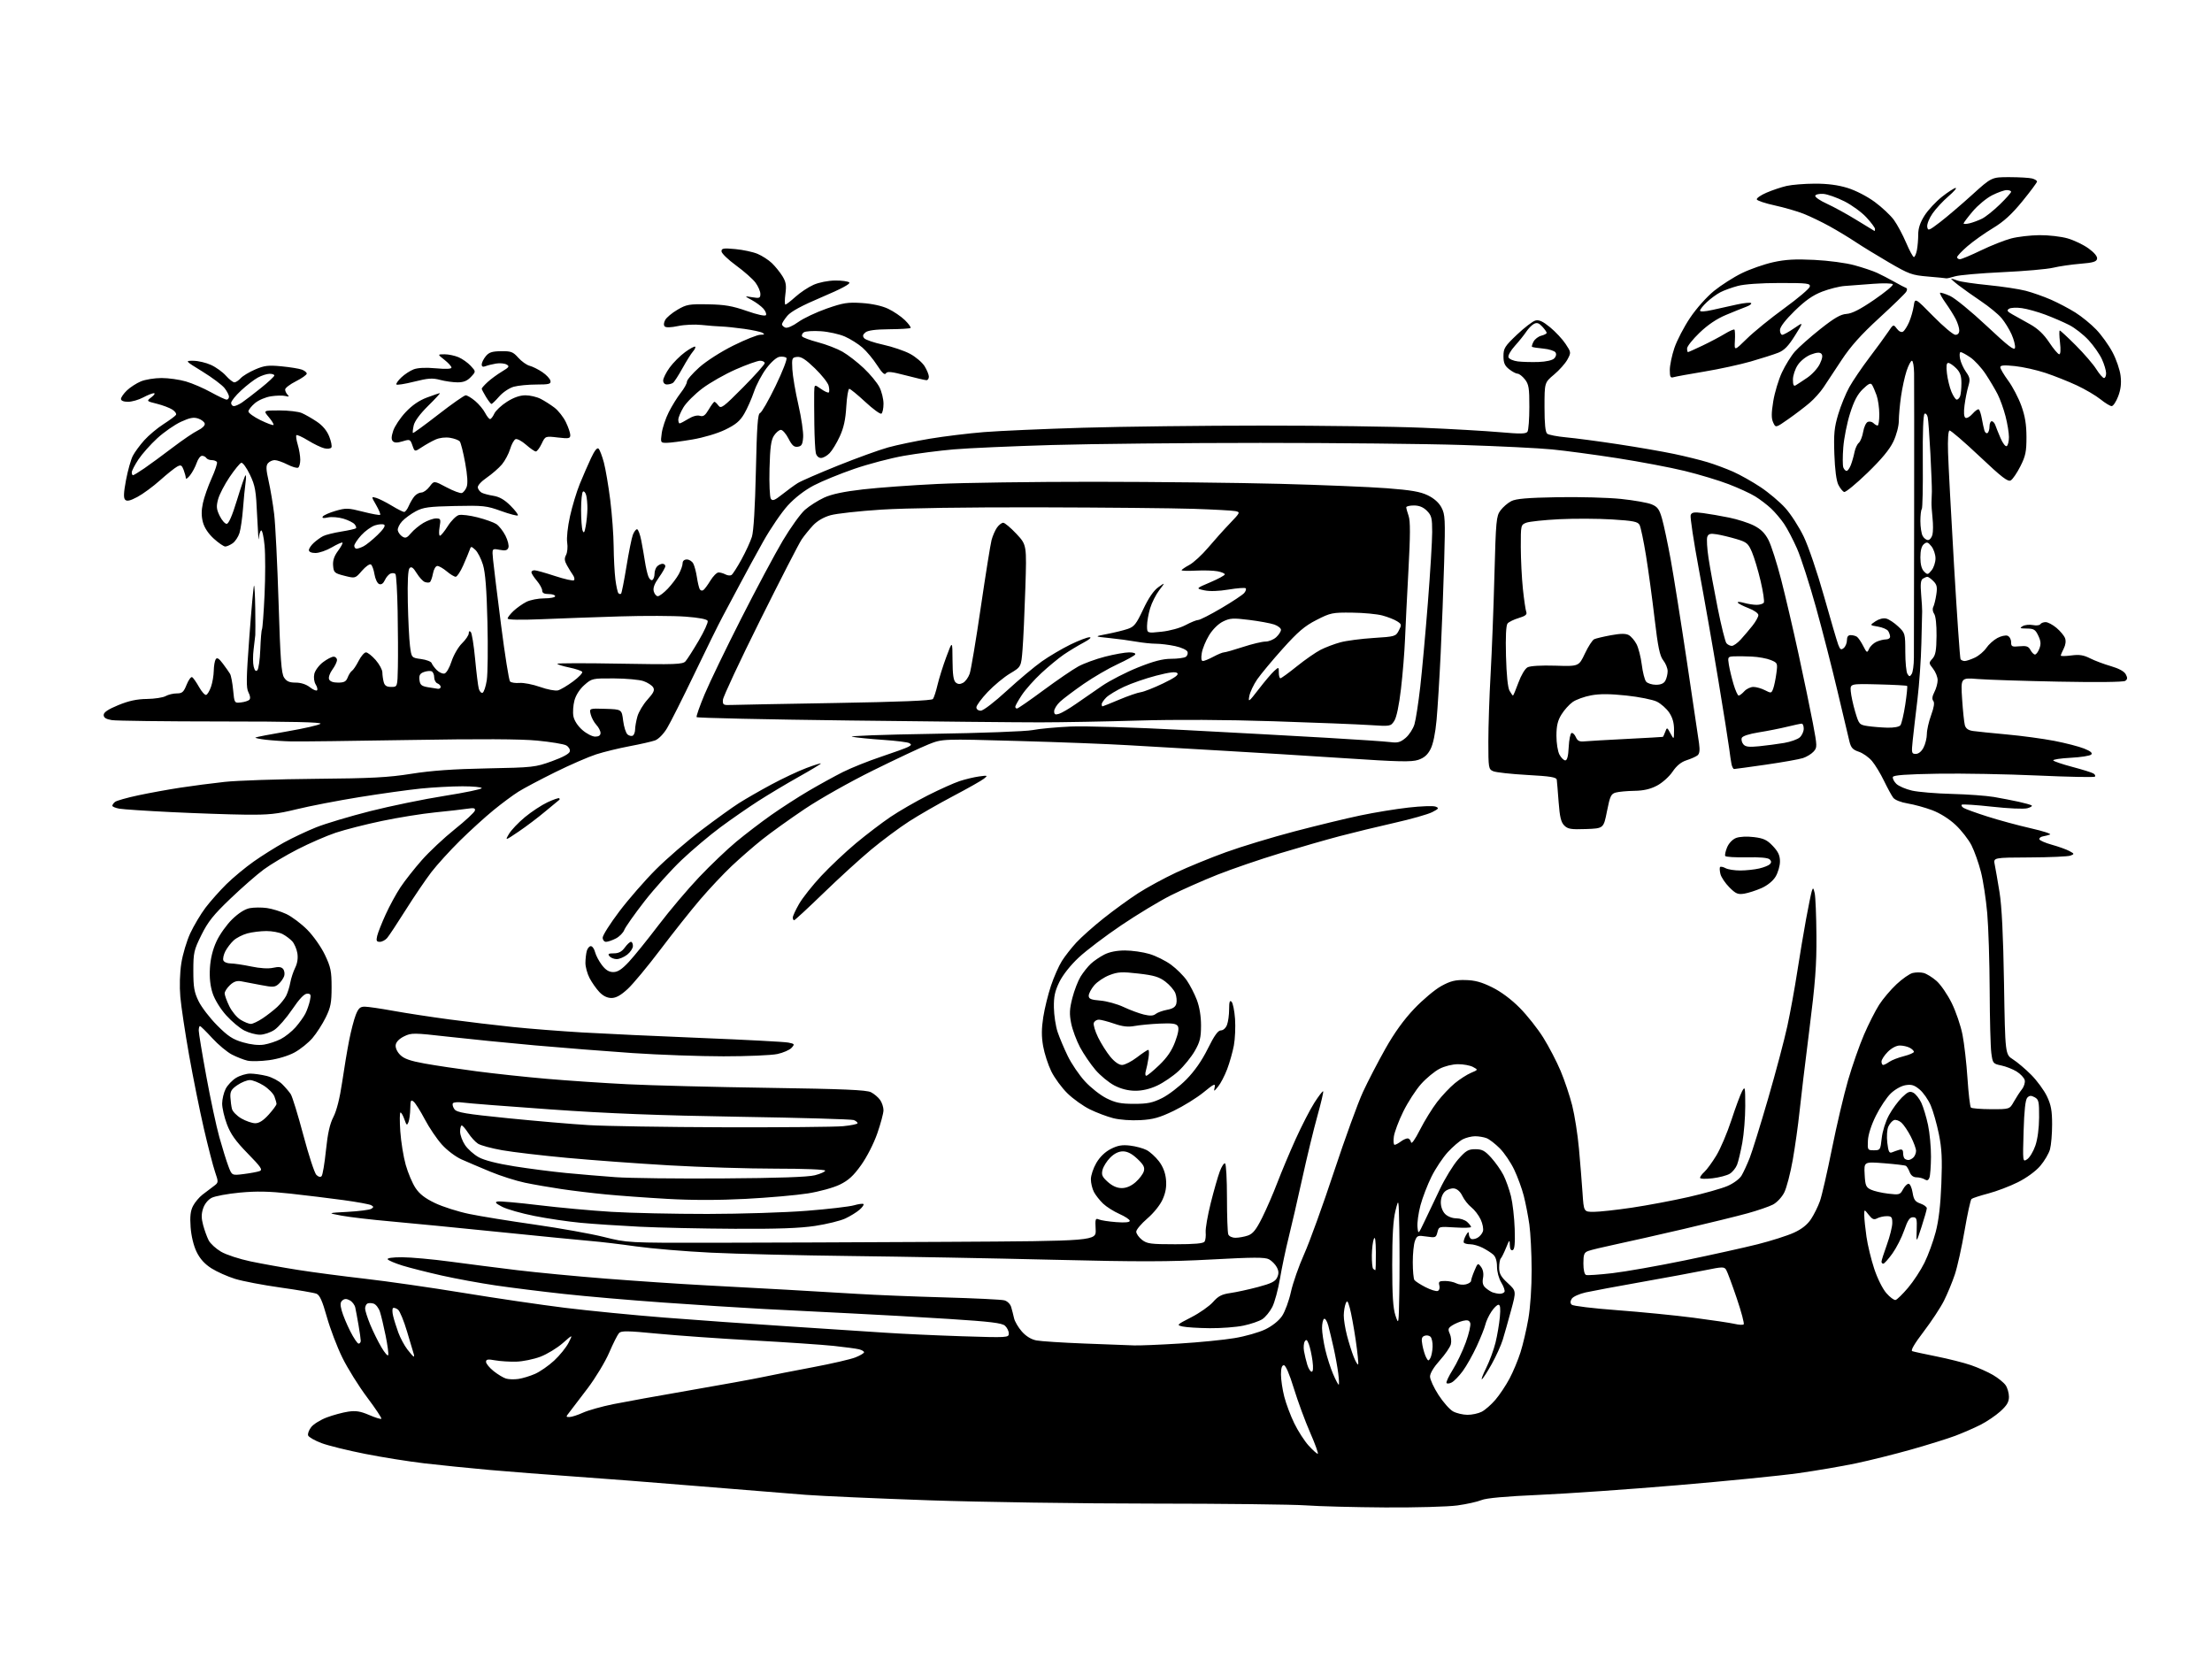 <?xml version="1.0" encoding="UTF-8" standalone="no"?>
<svg 
  version="1.1" 
  xmlns="http://www.w3.org/2000/svg" 
  xmlns:xlink="http://www.w3.org/1999/xlink" 
  xmlns:svg="http://www.w3.org/2000/svg"
  xmlns:rdf="http://www.w3.org/1999/02/22-rdf-syntax-ns#"
  xmlns:cc="http://creativecommons.org/ns#"
  xmlns:dc="http://purl.org/dc/elements/1.1/"
  viewBox="0 0 1024 768"
  width="1024"
  height="768"
>
<style>svg {background-color: white; }</style>"
<path stroke="none" fill="black" fill-rule="evenodd" d="M641.18,697.84C627.05,697.75 610.55,697.32 604.50,696.88C598.45,696.45 566.50,696.08 533.50,696.06C500.50,696.05 453.93,695.36 430.00,694.53C406.07,693.70 380.43,692.56 373.00,692.00C365.57,691.43 343.30,689.63 323.50,688.00C303.70,686.36 277.60,684.34 265.50,683.50C253.40,682.66 235.85,681.30 226.50,680.47C217.15,679.63 203.65,678.27 196.50,677.43C189.35,676.59 176.97,674.62 169.00,673.04C161.03,671.47 151.95,669.23 148.84,668.06C145.73,666.88 142.94,665.30 142.65,664.53C142.35,663.76 143.00,662.00 144.08,660.63C145.16,659.25 148.42,657.24 151.31,656.16C154.21,655.07 158.63,653.88 161.14,653.50C164.72,652.96 166.82,653.30 170.88,655.04C173.73,656.27 176.28,657.06 176.54,656.79C176.81,656.52 173.85,652.07 169.97,646.90C166.08,641.73 160.92,633.45 158.49,628.50C156.05,623.55 152.82,615.05 151.30,609.62C149.23,602.24 148.02,599.53 146.51,598.91C145.41,598.46 137.90,597.17 129.84,596.04C121.78,594.91 112.33,593.11 108.84,592.03C105.35,590.95 100.43,588.76 97.89,587.15C94.72,585.13 92.58,582.76 91.00,579.51C89.61,576.63 88.53,572.16 88.24,568.08C87.88,563.13 88.18,560.56 89.35,558.28C90.23,556.58 92.20,554.23 93.73,553.05C95.25,551.88 97.56,550.12 98.86,549.16C101.21,547.41 101.21,547.39 99.54,542.46C98.61,539.74 96.30,530.76 94.39,522.51C92.48,514.25 89.40,498.95 87.54,488.50C85.69,478.05 83.86,465.88 83.48,461.46C83.06,456.68 83.24,450.41 83.93,445.96C84.56,441.86 86.43,435.58 88.09,432.01C89.76,428.45 92.92,423.14 95.12,420.22C97.33,417.30 101.69,412.40 104.81,409.31C107.94,406.23 113.65,401.50 117.50,398.79C121.35,396.08 127.65,392.13 131.50,390.00C135.35,387.88 142.03,384.73 146.34,383.00C150.65,381.27 161.90,377.91 171.34,375.51C180.78,373.12 196.26,369.94 205.75,368.44C215.24,366.94 223.00,365.33 223.00,364.86C223.00,364.39 219.00,364.00 214.11,364.00C209.21,364.00 200.55,364.47 194.86,365.04C189.16,365.62 176.34,367.40 166.38,369.01C156.41,370.62 143.36,373.14 137.38,374.61C128.15,376.87 124.53,377.25 113.50,377.13C106.35,377.05 91.05,376.52 79.50,375.96C67.95,375.40 57.04,374.68 55.25,374.36C53.46,374.04 52.00,373.43 52.00,373.01C52.00,372.59 52.56,371.78 53.25,371.22C53.94,370.66 58.77,369.29 64.00,368.18C69.22,367.07 78.00,365.47 83.50,364.63C89.00,363.79 98.22,362.58 104.00,361.96C109.78,361.33 128.68,360.69 146.00,360.54C172.04,360.32 179.75,359.91 190.50,358.20C199.70,356.74 209.93,356.01 225.50,355.71C246.72,355.30 247.78,355.18 255.49,352.39C260.66,350.52 263.59,348.91 263.80,347.82C263.98,346.89 263.20,345.64 262.07,345.04C260.94,344.44 254.95,343.45 248.76,342.85C241.01,342.10 222.52,342.01 189.50,342.57C163.10,343.02 138.57,343.31 135.00,343.23C131.43,343.15 126.10,342.80 123.17,342.46C120.23,342.12 118.01,341.66 118.23,341.44C118.44,341.22 125.07,339.93 132.96,338.58C140.84,337.22 147.77,335.63 148.35,335.05C149.08,334.32 135.35,334.00 102.45,333.99C76.63,333.98 53.81,333.70 51.75,333.36C49.07,332.92 48.00,332.24 48.00,330.98C48.00,329.74 50.02,328.38 54.75,326.43C59.61,324.43 63.32,323.63 68.00,323.57C71.58,323.52 75.48,322.92 76.68,322.24C77.89,321.56 80.20,321.00 81.83,321.00C84.35,321.00 85.02,320.40 86.40,316.95C87.30,314.72 88.45,313.16 88.97,313.48C89.48,313.80 90.91,315.85 92.15,318.05C93.38,320.24 94.86,321.88 95.44,321.69C96.03,321.50 97.04,319.81 97.69,317.92C98.35,316.04 98.92,312.70 98.96,310.50C99.00,308.30 99.40,305.91 99.86,305.20C100.47,304.23 101.33,304.76 103.16,307.20C104.53,309.01 106.02,311.14 106.49,311.93C106.96,312.71 107.60,316.09 107.92,319.43C108.50,325.47 108.51,325.50 111.50,325.18C113.15,325.01 114.92,324.45 115.43,323.95C116.00,323.39 115.85,322.08 115.03,320.55C113.91,318.47 113.98,314.32 115.43,294.79C116.38,281.98 117.35,271.32 117.58,271.09C117.81,270.86 118.07,275.58 118.16,281.58C118.24,287.59 118.26,293.18 118.18,294.00C118.11,294.82 117.75,297.83 117.40,300.67C117.04,303.51 117.05,307.07 117.43,308.57C117.90,310.44 118.43,310.97 119.14,310.26C119.71,309.69 120.32,305.37 120.50,300.67C120.67,295.96 121.02,291.75 121.28,291.31C121.54,290.86 122.08,283.67 122.47,275.32C122.86,266.97 122.87,256.74 122.48,252.58C122.09,248.43 121.37,245.27 120.88,245.57C120.40,245.87 119.92,247.55 119.83,249.31C119.73,251.06 119.38,246.43 119.05,239.00C118.52,226.98 118.15,224.86 115.67,219.69C114.14,216.49 112.35,214.04 111.69,214.24C111.04,214.44 108.60,217.42 106.27,220.86C103.95,224.30 101.56,228.91 100.97,231.11C100.07,234.45 100.19,235.74 101.70,238.81C102.69,240.84 104.14,242.50 104.92,242.50C105.86,242.50 107.48,238.79 109.68,231.58C111.51,225.57 113.29,220.39 113.62,220.08C113.96,219.76 113.97,221.30 113.66,223.50C113.35,225.70 112.82,231.10 112.49,235.50C112.15,239.90 111.42,244.96 110.86,246.75C110.30,248.53 108.88,250.67 107.70,251.50C106.52,252.32 104.98,253.00 104.28,253.00C103.58,253.00 101.21,251.38 99.01,249.39C96.49,247.11 94.62,244.32 93.95,241.80C93.19,238.99 93.18,236.37 93.93,232.91C94.50,230.21 96.33,225.03 97.98,221.39C99.63,217.75 100.73,214.37 100.43,213.89C100.13,213.40 99.04,213.00 98.00,213.00C96.96,213.00 95.84,212.55 95.50,212.00C95.16,211.45 94.27,211.00 93.52,211.00C92.77,211.00 91.66,212.46 91.06,214.25C90.45,216.04 89.08,218.62 88.00,220.00C86.93,221.38 86.03,221.97 86.02,221.32C86.01,220.66 85.55,218.96 85.01,217.52C84.16,215.30 83.73,215.08 82.01,216.00C80.90,216.59 77.33,219.45 74.07,222.36C70.81,225.27 66.10,228.73 63.60,230.05C60.26,231.83 58.77,232.17 57.95,231.35C57.12,230.52 57.23,228.11 58.34,222.20C59.18,217.79 60.59,212.76 61.48,211.03C62.38,209.30 64.78,206.03 66.81,203.78C68.84,201.52 72.83,198.18 75.68,196.35C78.53,194.52 81.14,192.59 81.47,192.06C81.79,191.52 81.04,190.42 79.78,189.61C78.53,188.80 75.31,187.58 72.62,186.91C67.75,185.70 67.75,185.70 70.12,183.87C71.43,182.87 71.94,182.03 71.25,182.02C70.56,182.01 68.31,182.90 66.26,184.00C64.21,185.10 61.06,186.00 59.26,186.00C57.24,186.00 56.00,185.50 56.00,184.69C56.00,183.96 57.24,182.19 58.75,180.74C60.26,179.29 63.17,177.41 65.22,176.55C67.26,175.70 71.57,175.00 74.79,175.00C78.00,175.00 83.08,175.71 86.07,176.59C89.06,177.46 94.27,179.71 97.66,181.59C101.05,183.46 104.31,185.00 104.91,185.00C105.51,185.00 106.00,184.39 106.00,183.63C106.00,182.88 105.07,181.09 103.94,179.65C102.80,178.21 98.21,174.77 93.73,172.01C85.58,167.00 85.58,167.00 89.54,167.02C91.72,167.03 95.37,167.89 97.66,168.93C99.96,169.97 103.07,172.22 104.58,173.91C106.09,175.61 107.86,177.00 108.51,177.00C109.16,177.00 110.47,176.14 111.42,175.09C112.37,174.04 115.39,172.22 118.13,171.04C122.39,169.21 124.19,168.99 130.31,169.58C134.27,169.96 138.51,170.65 139.75,171.11C140.99,171.57 142.00,172.40 142.00,172.96C142.00,173.51 139.75,175.11 137.00,176.50C134.25,177.89 132.00,179.61 132.00,180.32C132.00,181.02 132.51,182.11 133.14,182.74C134.00,183.60 133.76,183.75 132.15,183.33C130.98,183.02 127.99,183.07 125.51,183.45C122.95,183.83 119.72,185.21 118.00,186.65C116.35,188.04 115.00,189.76 115.00,190.47C115.00,191.18 117.50,192.99 120.56,194.49C123.62,195.98 126.34,196.99 126.60,196.73C126.87,196.47 125.90,194.84 124.45,193.13C121.82,190.00 121.82,190.00 129.36,190.00C133.51,190.00 138.16,190.54 139.70,191.21C141.24,191.87 144.36,193.65 146.63,195.17C149.33,196.97 151.32,199.34 152.39,202.03C153.30,204.29 153.75,206.59 153.41,207.15C153.06,207.71 151.59,207.88 150.14,207.53C148.69,207.19 145.30,205.56 142.62,203.91C139.94,202.27 137.50,201.16 137.21,201.46C136.92,201.75 137.20,203.73 137.84,205.86C138.48,207.99 139.00,211.12 139.00,212.81C139.00,214.50 138.57,216.15 138.03,216.48C137.50,216.81 135.27,216.16 133.07,215.04C130.88,213.92 128.22,213.00 127.16,213.00C126.11,213.00 124.70,213.66 124.03,214.46C123.08,215.61 123.15,217.36 124.36,222.71C125.20,226.44 126.36,233.32 126.92,238.00C127.49,242.68 128.40,261.08 128.96,278.90C129.77,305.16 130.25,311.74 131.50,313.65C132.68,315.44 133.96,316.00 136.89,316.00C139.29,316.00 141.74,316.80 143.42,318.11C144.90,319.28 146.40,319.93 146.76,319.57C147.13,319.21 146.85,317.99 146.15,316.87C145.41,315.69 145.14,313.64 145.50,311.99C145.85,310.42 147.64,307.98 149.50,306.57C151.35,305.16 153.57,304.00 154.43,304.00C155.29,304.00 156.00,304.69 156.00,305.54C156.00,306.39 155.04,308.38 153.87,309.97C152.69,311.56 152.00,313.56 152.33,314.43C152.73,315.45 154.18,316.00 156.49,316.00C159.33,316.00 160.23,315.51 160.96,313.60C161.47,312.28 162.36,310.90 162.95,310.53C163.54,310.16 164.93,308.09 166.03,305.93C167.14,303.77 168.66,302.00 169.42,302.00C170.17,302.00 172.19,303.59 173.90,305.53C175.60,307.48 177.01,310.07 177.01,311.28C177.02,312.50 177.30,314.51 177.63,315.75C178.08,317.42 178.97,318.00 181.12,318.00C184.00,318.00 184.00,318.00 184.19,308.75C184.30,303.66 184.25,292.07 184.08,283.00C183.91,273.93 183.45,266.15 183.06,265.72C182.66,265.29 181.65,265.20 180.80,265.52C179.96,265.85 178.77,267.20 178.17,268.54C177.45,270.12 176.53,270.76 175.52,270.37C174.68,270.05 173.71,268.02 173.36,265.87C173.02,263.72 172.26,261.66 171.69,261.31C171.11,260.95 169.25,262.27 167.55,264.23C164.46,267.81 164.46,267.81 159.48,266.55C154.83,265.37 154.48,265.06 154.21,261.90C154.00,259.50 154.66,257.49 156.44,255.07C157.84,253.19 158.78,251.44 158.53,251.20C158.29,250.96 156.08,251.94 153.62,253.38C151.16,254.82 147.76,256.00 146.07,256.00C144.19,256.00 143.00,255.49 143.00,254.67C143.00,253.95 144.01,252.43 145.25,251.30C146.49,250.17 148.44,248.76 149.60,248.17C150.75,247.58 154.52,246.64 157.98,246.08C161.44,245.52 164.49,244.84 164.77,244.56C165.06,244.28 164.78,243.44 164.15,242.69C163.53,241.94 161.18,240.77 158.94,240.10C156.69,239.43 153.48,239.18 151.80,239.54C149.71,240.00 148.96,239.87 149.43,239.12C149.80,238.52 152.46,237.34 155.34,236.50C160.18,235.10 161.14,235.13 168.04,236.89C172.14,237.94 175.72,238.58 175.98,238.33C176.25,238.07 175.42,236.05 174.15,233.84C171.83,229.81 171.83,229.81 174.17,230.49C175.45,230.86 178.67,232.48 181.32,234.08C183.97,235.69 186.56,237.00 187.09,237.00C187.61,237.00 188.57,235.76 189.21,234.25C189.86,232.74 191.04,230.71 191.85,229.75C192.65,228.79 194.10,228.00 195.07,228.00C196.04,228.00 197.75,226.76 198.88,225.25C200.93,222.50 200.93,222.50 206.71,225.59C209.90,227.28 213.09,228.47 213.81,228.23C214.54,227.99 215.54,226.72 216.03,225.41C216.63,223.83 216.40,220.06 215.34,214.26C214.46,209.44 213.34,205.00 212.86,204.38C212.37,203.76 210.34,202.99 208.35,202.67C206.18,202.32 203.49,202.64 201.62,203.48C199.90,204.24 197.03,205.85 195.24,207.04C191.97,209.21 191.97,209.21 190.93,206.22C189.92,203.34 189.74,203.27 186.42,204.29C183.95,205.04 182.64,205.04 181.87,204.27C181.09,203.49 181.14,202.12 182.03,199.40C182.72,197.32 185.29,193.46 187.75,190.84C190.75,187.63 193.99,185.40 197.64,184.03C200.63,182.91 203.32,182.00 203.62,182.00C203.93,182.00 201.48,184.65 198.19,187.89C194.43,191.60 191.95,194.96 191.51,196.96C191.12,198.71 190.97,200.28 191.15,200.45C191.34,200.62 196.64,196.76 202.92,191.88C209.20,187.00 214.90,183.00 215.59,183.00C216.28,183.00 218.25,184.18 219.96,185.62C221.67,187.06 223.74,189.53 224.56,191.12C225.38,192.70 226.42,194.00 226.87,194.00C227.31,194.00 228.19,192.87 228.82,191.49C229.45,190.11 232.09,187.63 234.68,185.99C237.81,184.00 240.68,183.00 243.25,183.00C245.37,183.00 248.54,183.74 250.30,184.65C252.06,185.55 254.94,187.39 256.70,188.73C258.46,190.07 260.82,193.07 261.95,195.40C263.08,197.73 264.00,200.43 264.00,201.41C264.00,203.00 263.35,203.12 258.22,202.53C252.44,201.85 252.44,201.85 250.74,205.43C249.80,207.39 248.59,209.00 248.05,209.00C247.51,209.00 245.48,207.60 243.53,205.89C241.59,204.19 239.41,203.01 238.69,203.29C237.97,203.57 236.83,205.62 236.16,207.85C235.49,210.08 233.78,213.29 232.36,214.99C230.93,216.68 227.77,219.44 225.33,221.12C222.71,222.92 221.01,224.81 221.19,225.73C221.36,226.59 222.18,227.65 223.00,228.09C223.82,228.53 226.28,229.18 228.45,229.53C231.20,229.97 233.60,231.36 236.34,234.11C238.51,236.28 240.04,238.30 239.73,238.60C239.43,238.91 235.92,237.98 231.94,236.55C225.22,234.12 223.71,233.96 210.60,234.24C198.50,234.50 195.93,234.85 192.50,236.68C190.30,237.85 187.45,239.93 186.16,241.31C184.87,242.69 183.97,244.60 184.16,245.55C184.35,246.51 185.29,247.78 186.26,248.39C187.70,249.30 188.43,249.01 190.26,246.82C191.49,245.35 194.07,243.21 196.00,242.07C197.93,240.94 200.55,240.01 201.84,240.00C204.01,240.00 204.13,240.28 203.50,244.00C203.13,246.20 203.20,248.00 203.66,248.00C204.12,248.00 205.78,245.97 207.34,243.49C208.91,241.02 211.20,238.74 212.44,238.43C213.67,238.12 217.57,238.60 221.09,239.51C224.62,240.41 228.51,241.80 229.74,242.59C230.97,243.38 232.88,245.80 233.98,247.96C235.08,250.12 235.70,252.62 235.35,253.53C234.86,254.81 233.95,255.03 231.23,254.52C227.74,253.86 227.74,253.86 228.26,259.18C228.55,262.11 230.22,275.75 231.98,289.50C233.74,303.25 235.60,314.94 236.11,315.47C236.63,316.01 238.60,316.31 240.50,316.15C242.39,315.99 246.69,316.83 250.05,318.02C253.40,319.21 257.12,319.92 258.32,319.59C259.52,319.27 262.65,317.41 265.29,315.46C267.92,313.52 269.82,311.52 269.52,311.03C269.21,310.54 266.50,309.62 263.48,309.00C260.47,308.37 258.00,307.60 258.00,307.28C258.00,306.97 271.03,306.94 286.96,307.23C312.84,307.69 316.07,307.57 317.35,306.12C318.14,305.23 320.88,300.94 323.44,296.59C326.00,292.24 327.88,288.12 327.61,287.44C327.31,286.64 323.62,285.93 317.32,285.46C311.92,285.05 298.27,285.00 287.00,285.35C275.73,285.70 259.41,286.28 250.75,286.65C240.86,287.06 235.00,286.94 235.00,286.34C235.00,285.81 236.24,284.22 237.75,282.80C239.26,281.39 241.94,279.50 243.70,278.61C245.46,277.73 249.17,277.00 251.95,277.00C254.73,277.00 257.00,276.55 257.00,276.00C257.00,275.45 255.65,275.00 254.00,275.00C251.91,275.00 251.00,274.51 251.00,273.39C251.00,272.51 249.88,270.45 248.50,268.82C247.12,267.18 246.00,265.43 246.00,264.92C246.00,264.42 246.64,264.00 247.43,264.00C248.22,264.00 252.50,265.20 256.94,266.66C261.38,268.12 265.33,269.00 265.72,268.61C266.11,268.22 265.89,267.14 265.23,266.20C264.57,265.27 263.33,263.26 262.48,261.74C261.29,259.61 261.19,258.51 262.04,256.92C262.65,255.78 262.89,253.20 262.57,251.18C262.23,249.06 262.79,243.90 263.87,239.00C264.91,234.32 266.95,227.57 268.41,224.00C269.87,220.43 272.20,215.07 273.59,212.11C275.26,208.54 276.45,207.05 277.11,207.71C277.66,208.26 278.75,211.13 279.55,214.10C280.34,217.07 281.67,224.89 282.50,231.47C283.32,238.05 284.04,247.73 284.08,252.97C284.13,258.21 284.49,265.07 284.88,268.22C285.28,271.36 285.91,274.25 286.30,274.63C286.68,275.02 287.23,275.10 287.52,274.82C287.80,274.53 288.92,268.89 290.00,262.27C291.08,255.65 292.41,249.06 292.95,247.62C293.50,246.18 294.38,245.00 294.90,245.00C295.43,245.00 296.31,247.36 296.87,250.25C297.43,253.14 298.19,257.52 298.57,260.00C298.94,262.48 299.64,265.54 300.12,266.81C300.60,268.08 301.45,268.84 302.00,268.50C302.55,268.16 303.00,266.87 303.00,265.64C303.00,264.41 303.54,262.86 304.20,262.20C304.86,261.54 305.98,261.00 306.70,261.00C307.41,261.00 308.00,261.49 308.00,262.09C308.00,262.68 306.66,265.05 305.02,267.34C302.95,270.23 302.22,272.19 302.64,273.75C302.97,274.99 303.82,276.00 304.54,276.00C305.25,276.00 307.34,274.42 309.17,272.49C311.00,270.56 313.29,267.53 314.25,265.75C315.21,263.98 316.00,261.74 316.00,260.77C316.00,259.68 316.75,259.00 317.96,259.00C319.05,259.00 320.38,259.84 320.93,260.87C321.48,261.91 322.24,264.72 322.60,267.12C322.97,269.53 323.55,272.04 323.90,272.70C324.24,273.37 325.00,273.59 325.57,273.20C326.14,272.82 327.63,270.81 328.88,268.75C330.14,266.69 331.83,265.00 332.65,265.00C333.46,265.00 334.91,265.42 335.87,265.93C336.83,266.44 338.07,266.55 338.64,266.18C339.21,265.81 341.28,262.57 343.25,259.00C345.21,255.43 347.39,250.70 348.08,248.50C348.87,245.96 349.54,234.85 349.92,218.08C350.38,197.25 350.78,191.57 351.84,191.22C352.58,190.97 355.83,185.31 359.05,178.64C362.28,171.97 364.54,166.14 364.07,165.67C363.61,165.21 362.18,164.98 360.90,165.17C359.51,165.37 357.06,167.51 354.80,170.50C352.72,173.25 350.13,178.14 349.04,181.37C347.94,184.60 345.91,189.18 344.52,191.56C342.55,194.92 340.59,196.56 335.74,198.91C332.09,200.67 325.77,202.56 320.50,203.46C315.55,204.30 310.20,205.00 308.61,205.00C305.77,205.00 305.74,204.94 306.34,200.51C306.68,198.03 308.15,193.65 309.61,190.76C311.07,187.87 313.55,183.86 315.13,181.86C316.71,179.85 318.00,177.53 318.00,176.69C318.00,175.85 320.58,172.86 323.73,170.05C327.02,167.12 333.74,162.82 339.48,159.97C344.99,157.23 350.62,154.98 352.00,154.97C353.89,154.95 354.14,154.73 353.00,154.08C352.18,153.61 348.35,152.78 344.50,152.24C340.65,151.70 335.93,151.21 334.00,151.15C332.07,151.09 327.93,150.77 324.79,150.43C321.64,150.09 316.73,150.32 313.86,150.94C310.69,151.62 308.29,151.69 307.73,151.13C307.17,150.57 307.25,149.40 307.93,148.14C308.54,147.00 311.09,144.86 313.61,143.39C317.78,140.94 319.01,140.72 327.76,140.88C335.46,141.01 338.97,141.61 345.66,143.94C350.72,145.71 354.22,146.46 354.59,145.86C354.92,145.32 354.36,143.96 353.35,142.83C352.33,141.71 349.93,139.94 348.00,138.89C344.50,136.99 344.50,136.99 348.25,137.61C351.61,138.16 352.00,138.00 352.00,136.07C352.00,134.89 350.99,132.54 349.75,130.86C348.51,129.18 344.46,125.60 340.75,122.89C337.04,120.19 334.00,117.24 334.00,116.34C334.00,114.94 334.90,114.80 340.43,115.31C343.96,115.64 348.57,116.63 350.68,117.51C352.78,118.39 355.77,120.32 357.32,121.80C358.87,123.29 361.06,125.99 362.19,127.81C363.85,130.50 364.12,132.06 363.59,136.06C363.23,138.78 363.23,141.00 363.59,141.00C363.96,141.00 366.06,139.37 368.26,137.39C370.46,135.40 374.21,132.91 376.61,131.85C379.11,130.74 383.34,129.90 386.57,129.86C389.66,129.82 392.63,130.23 393.17,130.77C393.80,131.40 389.38,133.76 380.55,137.50C371.13,141.49 366.21,144.16 364.48,146.20C363.12,147.83 362.00,149.58 362.00,150.11C362.00,150.63 362.70,151.33 363.56,151.66C364.46,152.01 366.97,150.93 369.54,149.08C371.97,147.33 377.91,144.53 382.73,142.84C390.40,140.17 392.45,139.85 399.03,140.28C403.74,140.59 408.26,141.58 411.13,142.93C413.64,144.11 417.13,146.48 418.88,148.18C420.62,149.89 421.81,151.52 421.52,151.82C421.23,152.11 416.78,152.38 411.65,152.42C405.27,152.48 401.78,152.94 400.64,153.88C399.40,154.91 399.25,155.60 400.07,156.58C400.67,157.31 404.61,158.65 408.83,159.57C413.05,160.49 418.65,162.39 421.28,163.79C423.90,165.20 426.94,167.78 428.03,169.54C429.11,171.30 430.00,173.47 430.00,174.37C430.00,175.27 429.50,176.00 428.89,176.00C428.28,176.00 423.98,175.00 419.33,173.78C412.61,172.02 410.72,171.83 410.09,172.85C409.54,173.75 408.32,172.61 406.06,169.10C404.28,166.32 401.22,162.65 399.27,160.93C397.31,159.21 393.63,156.90 391.10,155.79C388.57,154.68 383.57,153.57 380.00,153.33C376.43,153.09 372.88,153.32 372.12,153.84C371.36,154.35 371.01,155.21 371.33,155.73C371.66,156.25 374.98,157.48 378.71,158.46C382.44,159.44 387.52,161.40 390.00,162.81C392.48,164.22 396.91,167.65 399.85,170.43C402.80,173.21 406.06,177.16 407.10,179.20C408.15,181.25 409.00,184.71 409.00,186.90C409.00,189.09 408.56,191.15 408.02,191.49C407.49,191.82 404.12,189.37 400.55,186.04C396.97,182.72 393.65,180.00 393.15,180.00C392.66,180.00 392.04,183.71 391.77,188.25C391.43,194.19 390.59,198.04 388.77,202.00C387.38,205.03 385.27,208.51 384.08,209.75C382.90,210.99 381.09,212.00 380.07,212.00C378.98,212.00 377.99,211.08 377.67,209.75C377.37,208.51 377.06,202.55 376.98,196.50C376.90,190.45 376.87,183.78 376.91,181.68C377.00,177.86 377.00,177.86 380.06,180.04C381.74,181.24 383.37,181.97 383.68,181.66C383.99,181.35 383.96,179.96 383.61,178.58C383.26,177.19 380.39,173.56 377.24,170.51C372.94,166.35 370.87,165.02 369.00,165.23C366.63,165.49 366.52,165.78 366.80,171.00C366.96,174.03 368.22,181.40 369.60,187.40C370.97,193.39 371.97,200.14 371.80,202.40C371.56,205.75 371.10,206.56 369.30,206.81C367.60,207.06 366.64,206.21 365.03,203.06C363.89,200.83 362.30,199.00 361.50,199.00C360.70,199.00 359.26,200.20 358.30,201.66C356.94,203.74 356.49,207.03 356.23,216.91C356.05,223.83 356.33,230.13 356.85,230.90C357.62,232.03 358.63,231.64 362.15,228.84C364.54,226.94 367.76,224.59 369.30,223.63C370.84,222.67 379.22,219.03 387.92,215.53C396.61,212.04 407.05,208.26 411.12,207.13C415.18,206.00 423.90,204.18 430.50,203.08C437.10,201.98 448.35,200.61 455.50,200.03C462.65,199.46 483.35,198.55 501.50,198.01C519.65,197.47 557.00,197.02 584.50,197.02C612.00,197.01 645.30,197.46 658.50,198.02C671.70,198.57 687.86,199.50 694.40,200.08C704.03,200.93 706.46,200.88 707.13,199.82C707.59,199.09 707.98,193.95 707.98,188.38C708.00,179.65 707.72,177.91 705.93,175.63C704.79,174.19 703.27,173.00 702.56,173.00C701.85,173.00 700.08,172.07 698.63,170.93C696.57,169.31 696.00,167.99 696.00,164.85C696.00,161.25 696.61,160.27 702.25,154.92C705.69,151.66 709.52,148.72 710.76,148.39C712.44,147.93 714.20,148.74 717.58,151.51C720.08,153.56 723.31,157.02 724.75,159.20C727.34,163.11 727.35,163.20 725.61,166.43C724.64,168.23 721.85,171.37 719.42,173.40C715.00,177.10 715.00,177.10 715.00,188.43C715.00,196.28 715.38,200.07 716.25,200.77C716.94,201.32 720.88,202.08 725.00,202.46C729.12,202.83 739.92,204.26 749.00,205.64C758.08,207.01 769.77,209.04 775.00,210.14C780.23,211.24 787.20,212.97 790.50,213.97C793.80,214.97 799.13,216.96 802.35,218.38C805.56,219.81 811.28,223.02 815.04,225.53C818.80,228.03 823.96,232.38 826.49,235.20C829.03,238.02 832.86,243.97 835.00,248.42C837.16,252.90 841.35,265.21 844.40,276.07C847.43,286.83 850.39,296.89 850.97,298.43C851.85,300.75 852.28,301.01 853.52,299.99C854.33,299.31 855.00,297.69 855.00,296.38C855.00,294.77 855.57,294.00 856.75,294.02C857.71,294.02 859.00,294.36 859.61,294.77C860.22,295.17 861.53,297.07 862.51,298.99C864.21,302.31 864.35,302.38 865.25,300.36C865.78,299.19 867.30,297.73 868.65,297.11C869.99,296.50 871.97,296.00 873.05,296.00C874.12,296.00 874.99,295.44 874.98,294.75C874.98,294.06 874.57,292.87 874.09,292.11C873.60,291.34 871.47,290.43 869.35,290.07C865.50,289.43 865.50,289.43 868.24,287.60C869.91,286.50 871.87,286.01 873.24,286.37C874.48,286.69 876.96,288.34 878.75,290.03C881.93,293.03 882.00,293.29 882.02,301.80C882.02,306.59 882.47,311.18 883.02,312.00C883.89,313.33 884.11,313.33 884.98,312.00C885.53,311.18 885.98,307.80 886.00,304.50C886.02,301.20 886.07,271.50 886.11,238.50C886.15,205.50 886.14,175.91 886.09,172.75C886.04,169.59 885.59,167.00 885.08,167.00C884.57,167.00 883.46,169.14 882.60,171.75C881.74,174.36 880.59,179.65 880.04,183.50C879.49,187.35 879.03,192.44 879.02,194.81C879.01,197.30 877.94,201.36 876.49,204.42C874.77,208.06 871.00,212.60 864.46,218.93C859.22,224.00 854.39,227.97 853.72,227.75C853.05,227.53 851.84,226.04 851.03,224.43C850.10,222.56 849.43,217.42 849.18,210.28C848.85,200.87 849.14,197.89 850.97,191.78C852.17,187.78 854.49,182.10 856.13,179.17C857.77,176.24 861.89,170.16 865.30,165.66C868.71,161.17 872.62,155.81 874.00,153.76C876.49,150.04 876.50,150.04 878.11,152.16C879.09,153.45 880.21,153.99 880.96,153.52C881.65,153.10 882.91,151.12 883.77,149.13C884.64,147.13 885.60,143.76 885.92,141.64C886.50,137.78 886.50,137.78 894.96,146.39C899.61,151.13 904.22,155.00 905.21,155.00C906.35,155.00 907.00,154.25 907.00,152.95C907.00,151.82 906.26,149.46 905.36,147.70C904.46,145.94 902.36,142.59 900.69,140.25C899.03,137.92 897.86,135.80 898.11,135.56C898.35,135.32 900.41,135.95 902.70,136.98C904.98,138.00 912.62,144.25 919.67,150.87C929.74,160.32 932.57,162.49 932.81,160.99C932.99,159.94 932.27,157.15 931.22,154.79C930.17,152.43 928.07,149.03 926.55,147.23C925.03,145.43 920.80,141.95 917.14,139.49C913.49,137.03 908.75,133.67 906.60,132.01C904.46,130.35 902.97,129.00 903.29,129.00C903.61,129.00 904.96,129.41 906.29,129.92C907.62,130.42 913.98,131.36 920.42,131.99C926.87,132.63 934.69,133.81 937.80,134.62C940.91,135.43 946.17,137.29 949.48,138.74C952.79,140.20 957.87,142.87 960.76,144.69C963.66,146.51 968.00,150.05 970.41,152.57C972.83,155.09 976.22,159.80 977.94,163.05C979.67,166.29 981.36,171.20 981.68,173.97C982.10,177.51 981.77,180.31 980.56,183.49C979.61,185.97 978.26,188.00 977.55,188.00C976.85,188.00 974.53,186.59 972.39,184.86C970.25,183.13 965.32,180.23 961.43,178.41C957.55,176.60 951.02,174.00 946.93,172.64C942.85,171.28 936.46,169.85 932.75,169.47C927.69,168.94 926.00,169.08 926.00,170.00C926.00,170.68 927.65,173.48 929.66,176.22C931.68,178.96 934.40,184.16 935.71,187.77C937.46,192.59 938.09,196.45 938.11,202.30C938.12,209.06 937.70,211.10 935.31,215.83C933.77,218.89 931.76,221.84 930.86,222.38C929.53,223.17 926.74,221.02 916.36,211.22C909.29,204.55 903.05,199.18 902.50,199.30C901.89,199.42 901.62,203.39 901.81,209.50C901.97,215.00 903.23,238.58 904.59,261.90C905.96,285.22 907.31,304.69 907.59,305.15C907.88,305.62 908.75,306.00 909.53,306.00C910.30,306.00 912.43,305.28 914.27,304.41C916.10,303.53 918.48,301.52 919.54,299.94C920.61,298.35 922.89,296.30 924.61,295.37C926.33,294.44 928.47,293.97 929.37,294.31C930.27,294.66 931.00,295.98 931.00,297.25C931.00,299.33 931.38,299.52 934.91,299.18C938.09,298.88 939.04,299.20 939.95,300.90C940.57,302.06 941.52,303.00 942.06,303.00C942.60,303.00 943.52,301.76 944.09,300.26C944.89,298.15 944.77,296.75 943.58,294.26C942.24,291.44 941.52,291.00 938.27,290.97C935.09,290.94 934.79,290.77 936.35,289.86C937.37,289.27 939.49,289.05 941.06,289.36C942.63,289.68 944.19,289.50 944.52,288.97C944.85,288.44 945.96,288.00 946.98,288.00C948.01,288.00 950.27,289.20 952.02,290.67C953.76,292.14 955.54,294.27 955.97,295.42C956.46,296.70 956.23,298.54 955.38,300.20C954.62,301.69 954.00,303.16 954.00,303.48C954.00,303.81 956.17,303.78 958.83,303.43C962.58,302.93 964.54,303.23 967.58,304.77C969.74,305.86 974.08,307.49 977.23,308.39C980.89,309.45 983.36,310.80 984.08,312.15C984.95,313.78 984.90,314.47 983.85,315.19C983.04,315.76 970.81,315.90 953.00,315.55C936.77,315.23 919.94,314.69 915.59,314.34C907.68,313.71 907.68,313.71 908.32,323.61C908.68,329.05 909.25,334.50 909.59,335.73C910.03,337.27 911.19,338.09 913.36,338.40C915.09,338.65 922.12,339.37 929.00,340.00C935.88,340.62 945.77,341.96 951.00,342.97C956.23,343.98 962.44,345.58 964.82,346.54C967.81,347.74 968.81,348.59 968.09,349.31C967.51,349.89 963.22,350.56 958.54,350.80C953.86,351.05 950.25,351.60 950.52,352.03C950.78,352.46 954.78,353.81 959.39,355.03C964.00,356.25 968.38,357.61 969.11,358.07C969.84,358.52 970.15,359.18 969.79,359.54C969.44,359.89 957.53,359.66 943.32,359.01C929.12,358.37 908.31,357.99 897.08,358.17C882.46,358.41 876.55,358.84 876.27,359.69C876.05,360.34 876.76,361.76 877.83,362.83C878.91,363.91 882.20,365.33 885.14,366.00C888.09,366.66 896.39,367.35 903.59,367.53C910.78,367.71 919.56,368.35 923.09,368.95C926.61,369.56 931.75,370.55 934.50,371.16C937.25,371.77 939.93,372.51 940.46,372.82C940.99,373.13 940.11,373.73 938.51,374.16C936.87,374.60 929.75,374.29 922.16,373.44C914.76,372.62 908.45,372.21 908.14,372.53C907.82,372.85 908.22,373.52 909.03,374.02C909.84,374.53 914.77,376.31 920.00,377.98C925.23,379.66 934.23,382.10 940.00,383.41C945.77,384.72 949.83,386.03 949.00,386.34C948.17,386.64 946.69,387.02 945.70,387.19C944.71,387.36 943.97,387.95 944.07,388.50C944.17,389.05 946.78,390.20 949.87,391.06C952.97,391.92 956.61,393.22 957.98,393.97C960.34,395.25 960.36,395.35 958.48,396.09C957.39,396.51 948.91,396.89 939.62,396.93C922.75,397.00 922.75,397.00 923.42,400.25C923.79,402.04 924.78,407.77 925.63,413.00C926.69,419.49 927.35,432.91 927.72,455.32C928.26,488.14 928.26,488.14 931.88,490.43C933.87,491.69 937.68,494.92 940.35,497.61C943.02,500.30 946.27,504.75 947.59,507.50C949.49,511.48 949.98,514.13 949.98,520.50C949.99,524.90 949.54,530.10 949.00,532.07C948.45,534.03 946.42,537.49 944.47,539.76C942.38,542.20 938.16,545.28 934.16,547.28C930.43,549.15 924.26,551.49 920.44,552.50C916.62,553.50 913.13,554.64 912.67,555.04C912.21,555.43 910.78,562.00 909.47,569.63C908.17,577.26 906.14,586.41 904.96,589.97C903.78,593.52 901.50,599.02 899.90,602.19C898.31,605.36 894.06,611.79 890.48,616.49C886.27,622.01 884.40,625.20 885.23,625.49C885.93,625.74 891.00,626.84 896.50,627.94C902.00,629.04 909.17,630.85 912.42,631.97C915.68,633.09 920.27,635.14 922.62,636.52C924.98,637.90 927.60,640.02 928.45,641.24C929.30,642.45 930.00,644.87 930.00,646.61C930.00,649.02 929.06,650.61 926.04,653.35C923.86,655.32 919.71,658.13 916.82,659.59C913.93,661.05 908.68,663.34 905.15,664.67C901.61,666.00 892.47,668.85 884.83,671.01C877.19,673.17 865.67,676.05 859.22,677.41C852.77,678.76 840.75,680.82 832.50,681.98C824.25,683.14 799.14,685.64 776.69,687.54C754.24,689.44 725.36,691.46 712.50,692.02C696.95,692.70 688.02,693.51 685.80,694.44C683.97,695.20 678.96,696.32 674.67,696.91C670.37,697.51 655.30,697.93 641.18,697.84zM610.02,673.00C610.45,673.00 608.88,668.61 606.53,663.25C604.18,657.89 600.78,648.66 598.97,642.75C596.92,636.06 595.18,632.00 594.34,632.00C593.43,632.00 593.00,633.37 593.00,636.29C593.00,638.65 593.68,643.26 594.52,646.54C595.36,649.82 597.44,655.38 599.16,658.90C600.87,662.41 603.84,667.03 605.75,669.15C607.67,671.27 609.59,673.00 610.02,673.00zM263.67,655.98C264.67,655.97 267.47,655.06 269.87,653.97C272.28,652.88 278.58,651.11 283.87,650.03C289.17,648.96 305.20,646.06 319.50,643.59C333.80,641.12 348.88,638.38 353.00,637.50C357.12,636.62 367.60,634.56 376.27,632.93C384.95,631.30 393.84,629.25 396.02,628.37C398.21,627.50 400.00,626.43 400.00,626.00C400.00,625.57 398.95,624.95 397.67,624.63C396.39,624.31 391.10,623.60 385.92,623.05C380.74,622.51 363.90,621.36 348.50,620.51C333.10,619.66 313.14,618.24 304.14,617.37C290.37,616.04 287.59,616.00 286.55,617.14C285.87,617.89 283.82,621.95 282.01,626.17C280.20,630.38 275.74,637.77 272.11,642.59C268.47,647.40 264.67,652.39 263.67,653.67C261.89,655.93 261.89,656.00 263.67,655.98zM679.30,654.96C681.39,654.98 684.38,654.34 685.95,653.53C687.52,652.72 690.37,650.22 692.28,647.98C694.20,645.74 697.13,641.34 698.80,638.20C700.47,635.07 702.76,629.58 703.89,626.00C705.03,622.42 706.66,615.45 707.52,610.50C708.44,605.19 709.07,595.89 709.04,587.80C709.02,580.26 708.54,570.83 707.98,566.85C707.41,562.86 706.25,556.87 705.39,553.55C704.54,550.22 702.55,544.79 700.97,541.47C699.40,538.16 696.40,533.72 694.30,531.61C692.21,529.51 689.46,527.38 688.18,526.89C686.91,526.40 684.53,526.00 682.89,526.00C681.24,526.00 678.66,526.64 677.15,527.42C675.63,528.21 672.53,530.87 670.25,533.34C667.97,535.82 664.57,540.91 662.70,544.67C660.83,548.43 658.52,554.43 657.57,558.00C656.62,561.58 656.00,566.08 656.19,568.00C656.55,571.50 656.55,571.50 659.41,565.50C660.99,562.20 664.22,555.43 666.58,550.46C668.95,545.49 672.74,539.30 675.02,536.71C678.60,532.65 679.69,532.00 682.97,532.00C686.12,532.00 687.37,532.67 690.34,535.95C692.31,538.13 694.84,541.73 695.98,543.96C697.11,546.18 698.68,550.59 699.47,553.75C700.25,556.91 701.03,563.73 701.20,568.90C701.42,575.75 701.16,578.42 700.25,578.73C699.45,579.01 698.98,578.15 698.94,576.33C698.89,573.71 698.76,573.81 697.19,577.67C696.26,579.96 695.16,582.17 694.75,582.58C694.34,583.00 694.00,584.90 694.00,586.82C694.00,589.60 694.80,591.05 697.98,593.98C701.95,597.65 701.95,597.65 699.53,606.57C698.20,611.48 696.46,617.62 695.67,620.20C694.87,622.79 692.59,627.83 690.59,631.41C688.59,634.99 686.55,638.16 686.05,638.47C685.55,638.78 686.43,636.43 688.00,633.26C689.57,630.09 691.52,624.80 692.33,621.50C693.13,618.20 694.03,612.91 694.32,609.75C694.70,605.70 694.51,604.00 693.68,604.01C693.03,604.01 691.54,605.47 690.37,607.26C689.19,609.04 687.95,611.72 687.61,613.22C687.26,614.72 685.46,619.22 683.62,623.22C681.77,627.22 678.86,632.39 677.16,634.70C675.46,637.01 673.18,639.37 672.09,639.95C671.01,640.53 669.90,640.65 669.64,640.23C669.37,639.80 670.67,637.05 672.51,634.12C674.36,631.19 677.08,625.48 678.56,621.43C680.03,617.39 680.96,613.33 680.61,612.43C680.14,611.20 679.29,610.96 677.24,611.46C675.73,611.83 673.50,612.78 672.27,613.57C670.37,614.81 670.21,615.36 671.15,617.43C671.76,618.76 671.98,620.96 671.64,622.31C671.30,623.65 668.99,627.02 666.51,629.78C663.76,632.84 662.00,635.75 662.00,637.24C662.00,638.59 663.77,642.43 665.94,645.78C668.10,649.13 671.14,652.56 672.69,653.39C674.23,654.23 677.21,654.94 679.30,654.96zM619.72,641.00C619.98,641.00 619.88,638.64 619.51,635.75C619.14,632.86 618.18,627.58 617.38,624.00C616.58,620.42 615.47,615.80 614.92,613.72C614.36,611.64 613.48,610.20 612.95,610.53C612.43,610.85 612.01,612.78 612.01,614.81C612.02,616.84 612.70,621.35 613.52,624.83C614.34,628.31 615.97,633.38 617.13,636.08C618.29,638.79 619.46,641.00 619.72,641.00zM240.00,638.35C241.93,638.07 245.38,637.02 247.68,636.01C249.97,635.00 253.95,632.25 256.51,629.88C259.07,627.52 262.08,623.80 263.20,621.61C265.23,617.63 265.23,617.63 260.51,621.78C257.92,624.06 253.25,626.89 250.15,628.07C247.04,629.24 242.03,630.27 239.00,630.35C235.97,630.43 231.59,630.16 229.25,629.74C225.83,629.13 225.00,629.26 225.00,630.45C225.00,631.25 226.57,633.17 228.49,634.71C230.41,636.24 233.00,637.81 234.24,638.18C235.48,638.56 238.07,638.63 240.00,638.35zM607.21,635.00C607.89,635.00 608.02,633.24 607.59,629.96C607.22,627.19 606.46,623.72 605.90,622.24C605.11,620.16 604.69,619.88 604.01,620.99C603.53,621.77 603.37,623.78 603.66,625.45C603.95,627.13 604.63,629.96 605.17,631.75C605.71,633.54 606.63,635.00 607.21,635.00zM628.72,631.62C628.97,631.36 628.46,626.28 627.59,620.33C626.71,614.37 625.48,607.70 624.86,605.50C623.90,602.09 623.62,601.79 622.94,603.50C622.50,604.60 622.11,607.01 622.07,608.86C622.03,610.70 622.70,614.93 623.56,618.24C624.42,621.56 625.83,626.03 626.69,628.18C627.55,630.33 628.46,631.87 628.72,631.62zM662.15,628.70C662.65,627.80 663.12,625.47 663.19,623.50C663.27,621.53 662.83,619.43 662.23,618.83C661.63,618.23 660.38,618.02 659.46,618.38C658.12,618.89 657.92,619.76 658.48,622.74C658.86,624.79 659.64,627.33 660.21,628.39C661.13,630.12 661.34,630.15 662.15,628.70zM179.73,627.31C179.94,626.67 179.40,622.64 178.52,618.33C177.65,614.02 176.47,609.06 175.90,607.30C175.34,605.54 174.01,603.82 172.95,603.48C171.89,603.15 170.56,603.15 170.01,603.49C169.45,603.84 169.01,604.88 169.02,605.81C169.04,606.74 170.09,610.05 171.37,613.16C172.65,616.27 174.97,620.98 176.53,623.63C178.08,626.28 179.52,627.94 179.73,627.31zM191.52,628.00C191.75,628.00 191.75,627.44 191.52,626.75C191.29,626.06 189.91,621.45 188.46,616.50C187.00,611.55 185.11,606.95 184.26,606.28C183.40,605.61 182.37,605.27 181.96,605.53C181.55,605.78 181.56,607.45 182.00,609.24C182.43,611.04 183.52,614.49 184.41,616.93C185.31,619.37 187.18,622.86 188.57,624.68C189.96,626.51 191.29,628.00 191.52,628.00zM525.00,622.83C527.48,622.92 536.92,622.53 546.00,621.97C555.08,621.42 566.55,620.28 571.50,619.45C576.45,618.63 582.87,616.80 585.77,615.39C588.97,613.84 592.01,611.41 593.50,609.22C594.85,607.23 596.70,602.21 597.61,598.05C598.53,593.90 601.29,586.00 603.76,580.50C606.23,575.00 612.42,557.90 617.51,542.50C622.61,527.10 628.66,510.45 630.96,505.50C633.25,500.55 637.92,491.56 641.32,485.52C645.48,478.13 649.86,472.05 654.71,466.95C658.68,462.78 664.30,458.06 667.21,456.47C671.47,454.13 673.64,453.59 678.34,453.69C682.73,453.78 685.80,454.61 690.73,457.04C694.87,459.08 699.60,462.60 703.54,466.58C706.98,470.05 711.89,476.26 714.46,480.39C717.04,484.52 720.63,491.42 722.44,495.72C724.26,500.03 726.67,507.23 727.81,511.72C728.94,516.21 730.36,525.20 730.94,531.69C731.53,538.19 732.28,547.44 732.60,552.25C733.18,561.00 733.18,561.00 737.84,561.00C740.40,560.99 748.35,560.12 755.50,559.06C762.65,557.99 774.41,555.78 781.63,554.14C788.85,552.50 796.97,550.21 799.69,549.04C802.54,547.81 805.30,545.76 806.24,544.17C807.13,542.66 808.80,539.04 809.96,536.11C811.11,533.19 814.95,520.83 818.49,508.65C822.03,496.47 826.05,481.32 827.42,474.98C828.79,468.65 830.84,457.40 831.98,449.98C833.12,442.57 834.97,431.55 836.08,425.50C837.19,419.45 838.39,413.60 838.74,412.50C839.30,410.77 839.48,410.91 840.08,413.50C840.45,415.15 840.82,424.01 840.88,433.20C840.98,446.81 840.36,454.94 837.54,477.20C835.64,492.21 833.60,509.23 833.01,515.00C832.41,520.77 831.03,530.60 829.94,536.84C828.85,543.07 827.06,549.93 825.97,552.07C824.86,554.24 822.55,556.70 820.74,557.64C818.96,558.56 813.67,560.38 809.00,561.67C804.33,562.96 791.05,566.22 779.50,568.92C767.95,571.61 753.77,574.82 748.00,576.04C742.23,577.26 736.49,578.64 735.25,579.11C733.34,579.82 733.00,580.69 733.00,584.87C733.00,587.91 733.48,589.95 734.25,590.22C734.94,590.46 740.45,590.08 746.50,589.38C752.55,588.67 767.58,586.02 779.91,583.48C792.24,580.94 807.43,577.57 813.68,576.00C819.93,574.42 827.48,572.01 830.45,570.65C834.11,568.98 836.67,566.94 838.39,564.34C839.78,562.23 841.64,558.48 842.51,556.00C843.39,553.52 845.88,542.66 848.05,531.85C850.22,521.04 853.59,506.73 855.53,500.05C857.47,493.37 860.78,483.89 862.90,478.99C865.01,474.09 868.17,467.86 869.91,465.14C871.65,462.42 875.27,458.15 877.95,455.64C880.63,453.13 883.99,450.79 885.41,450.43C886.84,450.08 889.12,450.06 890.48,450.41C891.85,450.75 894.54,452.42 896.48,454.11C898.41,455.81 901.57,460.41 903.51,464.35C905.45,468.28 907.70,474.88 908.50,479.00C909.31,483.12 910.35,492.23 910.81,499.24C911.27,506.25 911.98,512.32 912.39,512.72C912.79,513.12 916.99,513.46 921.71,513.48C930.30,513.50 930.30,513.50 932.26,510.02C933.34,508.11 935.02,505.51 936.01,504.26C937.00,503.00 937.58,501.09 937.29,500.00C937.01,498.91 935.32,497.13 933.55,496.03C931.77,494.93 928.56,493.67 926.41,493.23C922.63,492.44 922.48,492.26 921.84,487.46C921.47,484.73 921.13,471.70 921.08,458.50C921.02,445.30 920.52,429.21 919.95,422.75C919.38,416.29 918.07,407.67 917.02,403.59C915.98,399.52 914.02,394.00 912.67,391.33C911.31,388.65 907.99,384.40 905.30,381.88C902.30,379.07 898.09,376.43 894.45,375.06C891.18,373.83 886.09,372.43 883.13,371.95C879.98,371.43 877.22,370.33 876.42,369.28C875.68,368.30 873.77,364.79 872.17,361.49C870.58,358.18 868.07,354.05 866.60,352.30C865.13,350.56 862.38,348.62 860.49,348.00C857.70,347.07 856.87,346.16 856.14,343.18C855.64,341.16 853.17,330.73 850.64,320.00C848.11,309.27 843.61,291.72 840.62,280.98C837.64,270.25 833.72,258.10 831.91,253.98C830.10,249.87 827.40,244.70 825.90,242.50C824.41,240.30 821.69,237.09 819.85,235.37C818.01,233.65 814.70,231.13 812.50,229.78C810.30,228.42 804.78,225.89 800.23,224.14C795.69,222.39 786.55,219.64 779.92,218.02C773.30,216.40 759.24,213.74 748.69,212.10C738.13,210.46 724.55,208.64 718.50,208.05C712.45,207.45 693.77,206.53 677.00,206.00C660.23,205.46 618.15,205.03 583.50,205.03C548.85,205.03 505.43,205.47 487.00,206.01C468.57,206.55 448.10,207.46 441.50,208.03C434.90,208.60 424.52,209.94 418.43,211.01C412.34,212.08 401.99,214.80 395.43,217.06C388.87,219.32 380.46,222.76 376.74,224.71C372.51,226.93 368.01,230.40 364.74,233.96C361.86,237.10 356.74,244.58 353.37,250.58C350.00,256.59 345.11,265.55 342.50,270.50C339.88,275.45 336.29,282.20 334.50,285.50C332.72,288.80 326.83,300.73 321.43,312.00C316.02,323.27 310.33,334.59 308.78,337.13C307.15,339.83 304.82,342.18 303.24,342.76C301.73,343.30 296.45,344.50 291.50,345.43C286.55,346.36 279.57,348.06 276.00,349.21C272.43,350.36 263.87,354.08 257.00,357.48C250.12,360.88 242.47,364.93 240.00,366.49C237.52,368.04 232.35,371.88 228.50,375.02C224.65,378.16 217.67,384.50 212.99,389.11C208.31,393.73 202.34,400.30 199.71,403.71C197.09,407.13 191.74,415.00 187.83,421.21C183.92,427.42 180.04,433.29 179.20,434.25C178.37,435.21 176.85,436.00 175.83,436.00C174.30,436.00 174.08,435.50 174.61,433.25C174.97,431.74 176.74,427.26 178.54,423.31C180.34,419.35 183.42,413.70 185.39,410.74C187.35,407.78 191.78,402.15 195.23,398.23C198.68,394.31 205.55,387.87 210.50,383.91C215.45,379.95 219.65,376.05 219.84,375.25C220.12,374.09 219.39,373.91 216.34,374.38C214.23,374.71 207.55,375.47 201.50,376.07C195.45,376.67 184.34,378.46 176.82,380.04C169.30,381.61 159.64,384.08 155.36,385.51C151.09,386.95 143.16,390.40 137.74,393.18C132.32,395.96 125.30,400.15 122.12,402.49C118.95,404.83 111.99,410.90 106.67,416.00C98.81,423.51 96.28,426.68 93.24,432.82C89.75,439.88 89.50,441.00 89.50,449.45C89.50,457.01 89.90,459.32 91.94,463.50C93.28,466.25 97.14,471.28 100.52,474.67C105.52,479.70 107.74,481.16 112.46,482.53C116.15,483.60 119.69,483.99 122.22,483.58C124.40,483.23 127.87,482.09 129.94,481.03C132.00,479.98 135.10,477.51 136.83,475.55C138.55,473.58 140.59,470.74 141.36,469.24C142.13,467.73 143.07,465.04 143.46,463.25C144.06,460.45 143.89,460.00 142.19,460.00C140.86,460.00 138.61,462.36 135.30,467.25C132.60,471.23 128.89,475.51 127.05,476.75C125.21,477.99 122.18,479.00 120.31,479.00C118.45,479.00 115.20,478.12 113.10,477.05C111.00,475.98 107.22,472.81 104.71,470.02C102.05,467.06 99.44,462.83 98.46,459.89C97.33,456.47 96.91,452.68 97.18,448.17C97.44,443.74 98.47,439.57 100.22,435.78C101.67,432.63 104.94,428.04 107.49,425.56C110.44,422.69 113.38,420.83 115.63,420.41C117.57,420.05 121.12,420.02 123.53,420.35C125.94,420.68 130.00,421.93 132.56,423.13C135.11,424.33 139.47,427.61 142.25,430.41C145.07,433.26 148.66,438.36 150.40,442.00C153.11,447.69 153.50,449.56 153.50,457.00C153.50,464.22 153.09,466.33 150.78,471.03C149.29,474.07 146.53,478.36 144.64,480.56C142.76,482.76 139.03,485.75 136.36,487.21C133.48,488.77 128.67,490.23 124.57,490.78C120.75,491.29 116.25,491.39 114.57,491.01C112.88,490.62 109.66,489.37 107.40,488.21C105.15,487.06 101.02,483.61 98.23,480.56C95.43,477.50 92.89,475.00 92.57,475.00C92.26,475.00 92.00,475.93 92.00,477.07C92.00,478.21 93.58,487.77 95.52,498.32C97.45,508.87 100.17,521.55 101.56,526.50C102.94,531.45 104.81,537.45 105.71,539.84C107.34,544.19 107.34,544.19 112.83,543.50C115.85,543.12 119.15,542.51 120.16,542.14C121.71,541.56 120.87,540.31 114.65,533.95C109.06,528.23 106.77,525.01 105.06,520.47C103.82,517.19 102.82,512.85 102.84,510.82C102.86,508.80 103.60,505.74 104.48,504.03C105.37,502.31 107.54,500.03 109.30,498.96C111.06,497.89 113.99,497.01 115.81,497.00C117.63,497.00 121.10,497.50 123.53,498.11C125.96,498.72 129.15,500.41 130.61,501.86C132.07,503.31 133.86,505.40 134.59,506.51C135.32,507.62 137.94,516.13 140.41,525.42C142.88,534.72 145.59,543.02 146.44,543.87C147.41,544.84 148.32,545.06 148.88,544.46C149.37,543.93 150.27,538.57 150.89,532.54C151.70,524.66 152.67,520.30 154.36,517.04C155.85,514.14 157.31,508.34 158.39,501.00C159.31,494.68 160.78,485.90 161.65,481.50C162.52,477.10 163.90,471.81 164.72,469.75C165.93,466.73 166.73,466.00 168.86,466.02C170.31,466.02 176.23,466.89 182.01,467.94C187.79,468.99 199.49,470.78 208.01,471.92C216.53,473.06 229.80,474.64 237.50,475.44C245.20,476.24 259.60,477.36 269.50,477.95C279.40,478.53 304.22,479.69 324.65,480.51C345.08,481.33 363.21,482.29 364.93,482.64C367.89,483.23 367.97,483.37 366.44,485.07C365.54,486.06 362.57,487.35 359.85,487.94C357.13,488.52 345.93,489.00 334.97,489.00C324.01,489.00 305.02,488.32 292.77,487.49C280.52,486.66 260.15,485.05 247.50,483.92C234.85,482.78 216.88,480.99 207.56,479.93C191.40,478.10 190.46,478.09 187.06,479.76C184.84,480.85 183.38,482.34 183.18,483.73C182.99,485.06 183.82,486.91 185.25,488.34C187.03,490.12 189.88,491.13 196.57,492.34C201.48,493.23 212.25,494.84 220.50,495.92C228.75,497.01 243.38,498.58 253.00,499.41C262.62,500.25 279.50,501.38 290.50,501.93C301.50,502.48 330.75,503.23 355.50,503.59C390.48,504.11 401.10,504.56 403.19,505.62C404.67,506.37 406.58,507.99 407.44,509.22C408.30,510.44 408.99,512.58 408.99,513.97C408.98,515.36 407.69,520.18 406.13,524.68C404.50,529.36 401.30,535.63 398.64,539.35C395.08,544.34 392.78,546.44 388.75,548.40C385.79,549.84 379.34,551.61 373.96,552.47C368.71,553.30 355.80,554.44 345.28,554.99C332.60,555.65 320.30,555.65 308.82,554.99C299.29,554.45 286.55,553.52 280.50,552.93C274.45,552.35 265.21,551.24 259.96,550.46C254.72,549.69 247.07,548.36 242.96,547.50C238.86,546.64 231.68,544.35 227.00,542.41C222.32,540.47 216.32,537.91 213.64,536.72C210.94,535.52 206.92,532.48 204.56,529.85C202.23,527.26 198.68,522.02 196.68,518.21C194.67,514.39 192.35,510.71 191.52,510.01C190.20,508.92 189.99,509.34 189.93,513.13C189.89,515.53 189.52,518.38 189.10,519.45C188.42,521.17 188.20,521.02 187.22,518.20C186.61,516.44 185.79,515.00 185.40,515.00C185.02,515.00 184.98,518.94 185.31,523.75C185.64,528.56 186.77,535.54 187.82,539.25C188.87,542.96 190.90,547.77 192.34,549.93C194.21,552.76 196.77,554.74 201.40,556.95C204.96,558.65 212.06,560.91 217.18,561.97C222.31,563.04 235.95,565.25 247.51,566.89C259.06,568.54 273.46,571.11 279.51,572.62C290.50,575.35 290.50,575.35 329.50,575.31C350.95,575.29 399.77,575.10 438.00,574.89C507.50,574.50 507.50,574.50 507.21,569.13C506.95,564.29 507.09,563.83 508.71,564.52C509.69,564.95 513.31,565.50 516.75,565.76C520.81,566.07 523.00,565.86 523.00,565.16C523.00,564.57 520.86,563.15 518.25,561.99C515.64,560.84 512.22,558.68 510.66,557.20C509.10,555.71 507.19,553.28 506.41,551.80C505.63,550.31 505.00,547.65 505.00,545.89C505.00,544.12 506.14,540.72 507.54,538.34C509.17,535.56 511.58,533.23 514.23,531.88C517.43,530.25 519.47,529.90 523.14,530.33C525.75,530.64 529.19,531.57 530.78,532.39C532.37,533.21 534.94,535.55 536.50,537.58C538.37,540.04 539.47,542.87 539.77,545.99C540.09,549.31 539.64,552.03 538.24,555.18C537.09,557.80 534.12,561.51 531.13,564.08C528.31,566.51 526.00,569.25 526.00,570.18C526.00,571.10 527.19,572.79 528.63,573.93C530.99,575.78 532.63,576.00 544.08,576.00C553.16,576.00 557.10,575.64 557.65,574.76C558.07,574.08 558.29,572.14 558.14,570.44C558.00,568.74 559.05,562.66 560.49,556.92C561.92,551.19 563.81,544.60 564.68,542.27C565.55,539.94 566.65,538.28 567.13,538.58C567.61,538.88 568.00,546.03 568.00,554.48C568.00,562.92 568.27,570.55 568.61,571.42C568.96,572.33 570.38,573.00 571.96,573.00C573.47,573.00 576.05,572.53 577.70,571.96C580.02,571.14 581.49,569.31 584.29,563.71C586.27,559.74 589.44,552.45 591.32,547.50C593.21,542.55 597.03,533.46 599.81,527.30C602.60,521.14 606.50,513.56 608.49,510.44C610.49,507.33 612.30,504.97 612.53,505.20C612.76,505.42 611.56,510.53 609.88,516.55C608.19,522.57 605.03,535.60 602.86,545.50C600.68,555.40 597.83,567.77 596.52,573.00C595.21,578.23 593.43,586.69 592.56,591.81C591.69,596.93 590.08,602.89 588.98,605.05C587.88,607.20 585.80,609.74 584.37,610.68C582.93,611.62 579.00,612.97 575.63,613.67C572.26,614.38 565.23,614.91 560.00,614.86C554.77,614.81 549.15,614.45 547.50,614.08C544.56,613.40 544.64,613.31 551.50,609.79C555.35,607.82 559.87,604.64 561.54,602.75C563.94,600.01 565.60,599.15 569.54,598.59C572.27,598.20 578.02,596.95 582.33,595.81C588.51,594.17 590.39,593.24 591.25,591.36C592.05,589.59 592.00,588.38 591.05,586.60C590.35,585.29 588.73,583.66 587.45,582.97C585.58,581.97 580.29,581.99 560.89,583.05C541.17,584.13 527.46,584.15 487.09,583.17C459.81,582.50 417.93,581.73 394.00,581.45C370.07,581.17 340.82,580.47 329.00,579.89C317.18,579.31 301.65,578.01 294.50,577.00C287.35,575.98 277.90,574.86 273.50,574.50C269.10,574.13 250.20,572.28 231.50,570.37C212.80,568.46 190.07,566.24 181.00,565.43C171.93,564.63 161.57,563.42 158.00,562.74C151.50,561.52 151.50,561.52 161.00,561.00C166.22,560.71 171.12,560.08 171.88,559.60C173.04,558.86 173.03,558.60 171.83,557.92C171.04,557.48 165.25,556.42 158.95,555.56C152.65,554.70 141.60,553.35 134.40,552.56C124.54,551.48 118.76,551.37 111.04,552.09C105.41,552.62 99.53,553.71 97.98,554.51C96.29,555.38 94.71,557.35 94.03,559.42C93.17,562.01 93.18,563.94 94.05,567.18C94.69,569.56 95.84,572.72 96.61,574.21C97.38,575.70 99.96,578.06 102.34,579.46C104.72,580.86 110.91,582.88 116.09,583.96C121.26,585.04 131.12,586.81 138.00,587.89C144.88,588.98 158.82,590.81 169.00,591.97C179.18,593.13 199.65,596.08 214.50,598.51C229.35,600.95 250.50,604.06 261.50,605.42C272.50,606.78 293.20,608.81 307.50,609.94C321.80,611.07 347.45,612.89 364.50,613.98C381.55,615.07 401.80,616.39 409.50,616.93C417.20,617.46 433.29,618.20 445.25,618.59C466.51,619.27 467.00,619.24 467.00,617.30C467.00,616.20 466.21,614.59 465.24,613.72C463.85,612.46 458.47,611.80 439.49,610.59C426.30,609.74 405.82,608.58 394.00,608.01C382.18,607.44 363.95,606.52 353.50,605.96C343.05,605.40 322.12,604.06 307.00,602.98C291.88,601.91 271.18,600.12 261.00,599.00C250.82,597.89 236.64,596.12 229.49,595.07C222.33,594.02 211.10,591.96 204.53,590.49C197.96,589.01 189.77,586.94 186.33,585.88C182.90,584.81 179.81,583.51 179.48,582.97C179.11,582.38 181.70,582.01 186.19,582.02C190.21,582.03 200.25,582.94 208.50,584.05C216.75,585.16 230.70,586.94 239.50,588.01C248.30,589.07 266.75,590.84 280.50,591.92C294.25,593.00 314.73,594.38 326.00,594.98C337.27,595.58 354.60,596.52 364.50,597.07C374.40,597.63 389.02,598.49 397.00,598.98C404.98,599.48 422.98,600.21 437.00,600.60C451.02,600.99 463.60,601.60 464.93,601.96C466.33,602.33 467.68,603.66 468.10,605.05C468.50,606.40 469.10,608.73 469.43,610.23C469.76,611.73 471.38,614.50 473.02,616.37C474.95,618.57 477.34,620.04 479.76,620.52C481.82,620.92 491.82,621.57 502.00,621.96C512.17,622.35 522.52,622.74 525.00,622.83zM166.01,622.00C166.56,622.00 167.00,621.41 167.00,620.68C167.00,619.96 166.54,616.70 165.97,613.43C165.41,610.17 164.73,606.50 164.46,605.28C164.19,604.06 163.05,602.56 161.92,601.96C160.43,601.16 159.51,601.16 158.53,601.98C157.49,602.84 157.42,603.93 158.21,606.80C158.77,608.83 160.53,613.09 162.13,616.25C163.72,619.41 165.47,622.00 166.01,622.00zM807.20,613.10C807.58,612.77 806.14,607.33 803.99,601.00C801.85,594.67 799.65,588.76 799.11,587.87C798.20,586.36 797.45,586.37 789.31,588.03C784.47,589.02 771.27,591.46 760.00,593.46C748.73,595.46 737.07,597.63 734.09,598.29C731.11,598.96 728.21,600.27 727.62,601.22C726.87,602.42 726.86,603.26 727.59,603.99C728.17,604.57 737.61,605.71 748.57,606.52C759.53,607.34 775.48,608.91 784.00,610.02C792.52,611.13 801.08,612.41 803.00,612.86C804.92,613.32 806.81,613.42 807.20,613.10zM647.78,598.75C647.93,590.64 647.93,577.36 647.78,569.25C647.50,554.50 647.50,554.50 646.00,560.50C644.94,564.77 644.50,571.97 644.50,585.50C644.50,599.73 644.88,605.63 646.00,609.00C647.49,613.46 647.50,613.36 647.78,598.75zM877.52,601.80C878.20,601.63 880.78,599.11 883.27,596.18C885.76,593.25 889.20,588.01 890.91,584.52C892.63,581.04 894.96,574.66 896.09,570.34C897.49,565.02 898.33,557.84 898.71,547.98C899.16,536.49 898.92,531.69 897.56,524.98C896.61,520.32 894.92,514.35 893.79,511.73C892.66,509.10 890.36,505.79 888.67,504.38C886.23,502.32 884.91,501.91 882.14,502.36C880.13,502.69 877.24,504.31 875.27,506.21C873.40,508.02 870.31,512.66 868.40,516.52C866.26,520.83 864.84,525.27 864.71,528.02C864.51,532.38 864.58,532.50 867.50,532.50C870.40,532.50 870.52,532.32 871.10,526.91C871.45,523.68 872.87,519.18 874.46,516.25C875.98,513.46 878.70,509.75 880.50,508.00C883.23,505.36 884.12,505.00 885.76,505.87C886.85,506.45 888.50,508.53 889.43,510.49C890.35,512.44 891.75,517.07 892.54,520.77C893.32,524.47 893.94,531.10 893.91,535.50C893.88,539.90 893.55,544.27 893.18,545.21C892.69,546.45 892.08,546.66 891.00,545.98C890.17,545.46 888.48,545.02 887.23,545.02C885.75,545.01 884.63,544.15 884.04,542.60C883.53,541.28 882.76,539.98 882.31,539.71C881.87,539.44 877.31,538.90 872.20,538.50C862.89,537.78 862.89,537.78 863.20,543.63C863.46,548.79 863.81,549.63 866.08,550.71C867.49,551.39 871.10,552.23 874.10,552.58C879.24,553.19 879.62,553.08 880.94,550.61C881.71,549.17 882.88,548.00 883.54,548.00C884.20,548.00 885.04,549.83 885.39,552.06C885.93,555.40 886.57,556.30 889.02,557.16C890.66,557.73 891.99,558.71 891.98,559.35C891.97,559.98 890.86,563.88 889.52,568.00C887.08,575.50 887.08,575.50 887.29,569.50C887.48,564.14 887.29,563.50 885.54,563.50C884.05,563.50 883.10,564.92 881.51,569.54C880.37,572.86 877.91,577.69 876.05,580.29C874.18,582.88 872.29,585.00 871.83,585.00C871.37,585.00 871.00,584.58 871.00,584.06C871.00,583.54 872.12,580.00 873.50,576.19C874.88,572.38 876.00,567.85 876.00,566.13C876.00,563.44 875.64,563.00 873.43,563.00C872.02,563.00 870.03,563.45 869.00,564.00C867.51,564.80 866.73,564.47 865.07,562.36C863.00,559.73 863.00,559.73 863.02,562.62C863.03,564.20 863.49,568.65 864.04,572.50C864.59,576.35 866.20,583.03 867.63,587.34C869.11,591.83 871.53,596.67 873.26,598.64C874.92,600.54 876.84,601.96 877.52,601.80zM694.19,598.92C695.12,598.96 696.14,598.58 696.46,598.06C696.78,597.54 696.14,595.63 695.03,593.81C693.87,591.92 693.01,588.75 693.00,586.40C693.00,583.76 692.38,581.77 691.25,580.78C690.29,579.93 688.06,578.51 686.30,577.62C684.54,576.73 681.98,576.00 680.61,576.00C679.24,576.00 677.91,575.66 677.65,575.24C677.39,574.82 677.80,573.36 678.55,571.99C679.55,570.19 679.94,569.97 679.96,571.19C679.98,572.12 680.44,573.15 680.98,573.49C681.52,573.82 682.84,573.62 683.91,573.05C684.99,572.47 686.15,571.11 686.49,570.03C686.84,568.94 686.36,566.45 685.43,564.50C684.51,562.54 682.57,560.02 681.12,558.89C679.68,557.76 677.82,555.41 676.99,553.67C676.06,551.70 674.61,550.38 673.16,550.17C671.88,549.99 669.97,550.62 668.92,551.57C667.76,552.63 667.00,554.63 667.00,556.65C667.00,558.67 667.80,560.80 669.00,562.00C670.16,563.16 672.33,564.00 674.17,564.00C675.92,564.00 678.17,564.74 679.17,565.65C680.18,566.57 681.00,567.62 681.00,568.00C681.00,568.39 677.65,568.48 673.55,568.22C666.15,567.75 666.10,567.76 665.43,570.42C664.80,572.94 664.52,573.05 660.40,572.43C656.33,571.82 655.97,571.96 655.02,574.45C654.46,575.93 654.01,580.36 654.02,584.32C654.02,588.27 654.36,591.97 654.77,592.55C655.17,593.13 657.47,594.62 659.89,595.86C662.30,597.10 664.85,597.89 665.56,597.62C666.30,597.33 666.62,596.25 666.31,595.06C665.84,593.30 666.23,593.00 668.95,593.00C670.70,593.00 673.04,593.49 674.16,594.09C675.27,594.68 677.27,594.90 678.59,594.57C679.92,594.23 681.00,593.51 681.00,592.95C681.00,592.39 681.70,590.26 682.57,588.22C684.08,584.63 684.18,584.57 685.62,586.50C686.57,587.77 686.90,589.62 686.54,591.58C686.13,593.80 686.47,595.10 687.74,596.20C688.71,597.05 690.17,597.99 691.00,598.29C691.83,598.59 693.26,598.88 694.19,598.92zM636.67,588.00C636.85,588.00 636.97,584.29 636.93,579.75C636.88,574.21 636.58,572.16 636.00,573.50C635.53,574.60 635.11,578.01 635.07,581.08C635.03,584.15 635.30,586.97 635.67,587.33C636.03,587.70 636.48,588.00 636.67,588.00zM340.00,568.84C324.88,568.77 305.07,568.33 296.00,567.88C286.93,567.43 274.74,566.62 268.93,566.08C263.12,565.54 253.45,564.11 247.43,562.91C241.42,561.72 234.70,559.81 232.50,558.67C229.46,557.10 228.94,556.51 230.34,556.21C231.35,556.00 239.90,556.76 249.34,557.90C258.78,559.05 273.93,560.44 283.00,560.99C292.07,561.54 312.10,561.98 327.50,561.97C342.90,561.95 363.60,561.30 373.50,560.51C383.40,559.73 393.23,558.58 395.34,557.97C397.46,557.36 399.43,557.10 399.74,557.40C400.04,557.70 399.21,558.89 397.89,560.03C396.58,561.18 393.62,563.00 391.33,564.07C389.03,565.15 382.73,566.69 377.33,567.51C370.23,568.58 359.85,568.95 340.00,568.84zM519.30,550.00C521.45,550.00 523.66,549.05 525.71,547.25C527.44,545.74 529.15,543.46 529.51,542.20C530.03,540.38 529.39,539.16 526.51,536.45C524.02,534.09 521.90,533.00 519.85,533.00C517.88,533.00 515.86,533.98 513.97,535.87C512.39,537.45 510.79,540.00 510.40,541.54C509.81,543.88 510.22,544.80 512.86,547.17C514.97,549.05 517.12,550.00 519.30,550.00zM334.50,545.53C360.41,545.36 374.01,544.89 377.25,544.06C379.86,543.39 382.00,542.42 382.00,541.92C382.00,541.39 372.37,541.00 359.13,541.00C346.55,541.00 324.39,540.32 309.88,539.48C295.37,538.64 274.05,537.08 262.50,536.01C250.95,534.94 237.45,533.35 232.50,532.48C227.55,531.61 222.48,530.24 221.24,529.42C220.00,528.61 217.97,526.38 216.74,524.48C215.51,522.58 214.16,521.02 213.75,521.01C213.34,521.01 213.00,522.28 213.00,523.85C213.00,525.42 214.03,528.23 215.29,530.10C216.55,531.97 219.39,534.50 221.61,535.72C224.16,537.13 230.18,538.67 238.07,539.92C244.90,541.01 255.68,542.40 262.00,543.01C268.32,543.62 278.68,544.49 285.00,544.95C291.32,545.41 313.60,545.67 334.50,545.53zM792.75,545.47C789.44,545.86 787.00,545.76 787.00,545.23C787.00,544.72 787.92,543.48 789.05,542.46C790.17,541.44 792.65,538.04 794.55,534.91C796.46,531.78 799.59,524.42 801.51,518.54C803.43,512.67 805.66,506.66 806.46,505.18C807.83,502.67 807.92,503.12 807.93,512.00C807.93,517.23 807.32,524.88 806.57,529.00C805.81,533.12 804.73,537.71 804.14,539.20C803.56,540.68 802.06,542.55 800.79,543.34C799.53,544.14 795.91,545.09 792.75,545.47zM938.43,536.66C939.57,535.92 941.27,533.10 942.21,530.40C943.26,527.39 943.93,522.34 943.96,517.29C944.00,509.92 943.78,508.95 941.88,507.94C940.25,507.06 939.48,507.11 938.49,508.15C937.61,509.07 937.07,514.04 936.78,523.75C936.36,537.97 936.37,538.00 938.43,536.66zM883.47,537.00C884.09,537.00 885.14,536.46 885.80,535.80C886.46,535.14 887.00,533.78 887.00,532.77C887.00,531.76 885.92,528.81 884.61,526.22C883.29,523.62 881.33,520.70 880.25,519.73C879.17,518.75 877.61,518.21 876.78,518.53C875.95,518.85 874.78,520.19 874.18,521.51C873.55,522.89 873.34,526.08 873.69,529.01C874.18,533.17 874.58,533.98 875.90,533.44C876.78,533.07 878.29,532.55 879.25,532.27C880.49,531.91 881.00,532.33 881.00,533.72C881.00,534.79 881.30,535.97 881.67,536.33C882.03,536.70 882.84,537.00 883.47,537.00zM645.62,529.97C646.10,529.95 647.37,529.28 648.44,528.47C649.51,527.66 650.94,527.00 651.62,527.00C652.30,527.00 653.01,527.79 653.20,528.75C653.41,529.83 654.99,527.64 657.35,523.00C659.44,518.88 663.01,513.10 665.27,510.16C667.53,507.22 671.24,503.30 673.51,501.44C675.78,499.58 679.14,497.42 680.98,496.65C684.32,495.24 684.32,495.24 681.91,493.94C680.59,493.22 677.48,492.64 675.00,492.65C672.39,492.65 668.77,493.55 666.39,494.78C664.13,495.95 660.30,499.10 657.89,501.79C655.47,504.48 651.76,510.22 649.63,514.54C647.50,518.86 645.53,524.11 645.25,526.20C644.97,528.29 645.13,529.99 645.62,529.97zM335.00,521.85C361.68,521.92 386.54,521.70 390.25,521.35C393.96,521.00 397.00,520.37 397.00,519.96C397.00,519.55 396.21,518.90 395.25,518.51C394.29,518.13 370.55,517.44 342.50,516.99C305.14,516.38 281.74,515.48 255.00,513.59C234.93,512.18 216.64,510.75 214.37,510.42C212.10,510.08 209.97,510.24 209.65,510.76C209.33,511.28 209.65,512.51 210.38,513.50C211.48,515.00 215.46,515.67 235.09,517.65C247.97,518.94 264.80,520.39 272.50,520.85C280.20,521.32 308.32,521.77 335.00,521.85zM118.13,519.98C119.95,519.99 121.88,518.76 124.38,516.00C126.37,513.80 128.00,511.57 128.00,511.06C128.00,510.55 127.57,508.99 127.04,507.60C126.51,506.21 124.27,503.93 122.06,502.54C119.85,501.14 116.97,500.00 115.67,500.00C114.36,500.00 111.77,501.04 109.90,502.32C107.13,504.21 106.53,505.24 106.65,507.86C106.74,509.63 107.06,512.09 107.37,513.32C107.68,514.56 109.63,516.55 111.71,517.76C113.80,518.97 116.69,519.96 118.13,519.98zM527.87,518.55C523.63,518.78 518.31,518.40 515.35,517.64C512.51,516.92 507.67,515.09 504.58,513.58C501.49,512.07 496.81,508.74 494.18,506.17C491.54,503.60 488.17,499.01 486.68,495.97C485.19,492.92 483.49,487.67 482.90,484.31C482.11,479.86 482.13,476.19 482.95,470.90C483.57,466.90 485.18,460.33 486.54,456.29C487.89,452.26 490.16,447.12 491.58,444.87C493.01,442.61 496.01,438.78 498.26,436.34C500.51,433.90 506.20,428.83 510.92,425.08C515.64,421.33 522.82,416.12 526.87,413.50C530.92,410.89 538.80,406.60 544.37,403.98C549.94,401.36 560.34,397.10 567.48,394.52C574.62,391.93 588.94,387.59 599.30,384.87C609.66,382.15 623.39,378.82 629.82,377.48C636.24,376.13 646.25,374.49 652.06,373.84C657.87,373.18 663.49,372.98 664.56,373.40C666.28,374.08 666.10,374.37 663.00,375.97C661.08,376.96 653.20,379.20 645.50,380.93C637.80,382.67 626.44,385.43 620.26,387.06C614.08,388.69 601.54,392.29 592.39,395.06C583.25,397.83 570.30,402.27 563.63,404.91C556.96,407.56 547.23,411.87 542.00,414.49C536.77,417.12 526.46,423.34 519.08,428.33C511.70,433.31 502.82,440.04 499.36,443.28C495.57,446.82 492.01,451.32 490.42,454.57C488.34,458.82 487.80,461.34 487.88,466.41C487.93,469.95 488.70,475.02 489.58,477.68C490.47,480.33 492.59,485.38 494.31,488.90C496.02,492.42 499.59,497.68 502.25,500.58C504.90,503.48 509.39,507.01 512.23,508.43C516.42,510.51 518.83,511.00 525.00,511.00C531.25,511.00 533.57,510.52 537.99,508.32C540.95,506.84 545.98,502.98 549.18,499.74C553.04,495.81 556.37,491.04 559.15,485.42C562.15,479.37 563.85,477.00 565.19,477.00C566.27,477.00 567.46,475.92 568.02,474.43C568.56,473.02 569.00,469.78 569.00,467.23C569.00,463.79 569.29,462.89 570.13,463.73C570.75,464.35 571.47,467.93 571.74,471.68C572.00,475.43 571.75,480.98 571.19,484.00C570.62,487.02 569.22,491.98 568.07,495.00C566.92,498.02 565.04,501.62 563.90,503.00C561.90,505.42 561.85,505.43 562.31,503.28C562.72,501.40 561.92,501.77 557.15,505.68C554.04,508.22 547.84,512.06 543.37,514.22C536.74,517.41 533.88,518.21 527.87,518.55zM525.50,504.94C522.22,504.92 518.91,504.08 515.86,502.49C513.31,501.16 509.37,497.92 507.12,495.29C504.87,492.65 501.66,487.95 499.99,484.83C498.33,481.70 496.48,476.72 495.88,473.75C495.00,469.38 495.10,467.15 496.42,462.01C497.31,458.52 499.04,454.05 500.25,452.08C501.47,450.11 503.59,447.44 504.98,446.15C506.37,444.85 509.17,442.94 511.21,441.90C513.61,440.67 517.00,440.00 520.78,440.00C524.00,440.00 529.08,440.72 532.07,441.61C535.06,442.49 539.57,444.73 542.09,446.58C544.62,448.43 547.90,451.70 549.39,453.84C550.88,455.99 552.97,460.06 554.05,462.88C555.29,466.15 556.00,470.48 555.99,474.76C555.98,480.35 555.49,482.36 553.10,486.52C551.52,489.28 548.12,493.48 545.56,495.84C542.99,498.21 538.55,501.23 535.69,502.56C532.31,504.14 528.75,504.97 525.50,504.94zM530.63,498.00C531.11,498.00 533.82,495.77 536.66,493.05C540.29,489.56 542.46,486.38 543.99,482.30C545.46,478.37 545.86,476.02 545.23,475.01C544.50,473.85 542.63,473.59 536.90,473.85C532.83,474.03 527.61,474.53 525.30,474.95C522.20,475.52 519.70,475.24 515.80,473.89C512.88,472.89 509.70,472.05 508.72,472.03C507.74,472.01 506.68,472.68 506.36,473.51C506.04,474.34 506.94,477.38 508.35,480.26C509.77,483.14 512.33,487.19 514.04,489.25C515.97,491.58 518.01,493.00 519.43,493.00C520.68,493.00 523.78,491.43 526.30,489.50C528.82,487.57 531.19,486.00 531.57,486.00C531.95,486.00 532.00,487.69 531.68,489.75C531.37,491.81 530.80,494.51 530.44,495.75C530.07,496.99 530.16,498.00 530.63,498.00zM871.78,493.00C872.21,493.00 873.48,492.35 874.62,491.55C875.75,490.76 878.78,489.58 881.34,488.94C883.90,488.29 886.00,487.38 886.00,486.92C886.00,486.45 885.13,485.60 884.07,485.04C883.00,484.47 880.94,484.00 879.49,484.00C877.90,484.00 875.68,485.17 873.92,486.92C872.32,488.53 871.00,490.56 871.00,491.42C871.00,492.29 871.35,493.00 871.78,493.00zM116.11,474.00C117.00,474.00 119.47,472.83 121.61,471.40C123.75,469.97 126.78,467.60 128.34,466.15C129.90,464.69 131.75,462.38 132.46,461.00C133.16,459.62 134.03,456.86 134.39,454.85C134.76,452.84 135.77,449.77 136.64,448.01C137.66,445.97 138.03,443.56 137.66,441.29C137.34,439.34 136.28,436.86 135.30,435.77C134.31,434.69 132.29,433.17 130.80,432.40C129.32,431.63 125.94,431.00 123.30,431.01C120.66,431.01 116.70,431.50 114.50,432.10C112.30,432.70 109.44,434.16 108.15,435.35C106.87,436.53 105.15,438.78 104.33,440.34C103.52,441.90 103.10,443.81 103.40,444.59C103.69,445.37 105.19,446.00 106.72,446.00C108.25,446.00 112.52,446.63 116.21,447.40C120.42,448.29 124.22,448.51 126.43,448.02C128.94,447.45 130.26,447.60 131.05,448.56C131.66,449.30 131.89,450.77 131.56,451.82C131.22,452.87 130.08,454.52 129.02,455.48C127.29,457.05 126.43,457.10 120.79,456.01C117.33,455.34 113.24,454.56 111.69,454.28C109.66,453.90 108.22,454.39 106.44,456.05C105.10,457.32 104.00,459.03 104.00,459.86C104.00,460.69 104.96,463.35 106.14,465.78C107.31,468.21 109.67,471.05 111.39,472.09C113.10,473.14 115.22,473.99 116.11,474.00zM535.00,469.39C535.83,468.72 538.19,467.86 540.26,467.47C542.96,466.97 544.17,466.16 544.56,464.60C544.87,463.40 544.66,461.25 544.12,459.81C543.57,458.37 541.50,455.96 539.52,454.45C536.61,452.23 534.24,451.51 527.04,450.69C519.37,449.81 517.54,449.90 513.61,451.41C511.11,452.36 507.92,454.50 506.53,456.15C505.14,457.80 504.00,459.96 504.00,460.95C504.00,462.41 505.03,462.84 509.38,463.20C512.33,463.44 517.17,464.78 520.13,466.17C523.08,467.56 527.30,469.13 529.50,469.66C532.41,470.36 533.91,470.28 535.00,469.39zM283.06,462.00C281.11,462.00 279.18,461.05 277.47,459.25C276.04,457.74 274.00,454.83 272.93,452.79C271.87,450.75 271.01,447.60 271.01,445.79C271.02,443.98 271.30,441.49 271.63,440.25C271.96,439.01 272.81,438.00 273.51,438.00C274.21,438.00 275.09,439.24 275.47,440.75C275.85,442.26 277.27,444.96 278.63,446.75C280.39,449.06 281.92,450.00 283.91,450.00C285.98,450.00 287.89,448.74 291.14,445.25C293.57,442.64 299.75,434.99 304.87,428.25C310.00,421.51 318.46,411.50 323.69,406.01C328.91,400.51 336.63,393.15 340.85,389.65C345.06,386.16 352.32,380.60 357.00,377.31C361.68,374.01 369.47,368.99 374.31,366.14C379.16,363.29 386.29,359.37 390.15,357.42C394.02,355.48 401.98,352.28 407.84,350.33C413.70,348.37 419.36,346.32 420.41,345.77C421.95,344.95 422.05,344.61 420.91,344.00C420.13,343.58 414.77,342.91 409.00,342.52C403.23,342.13 396.70,341.48 394.50,341.08C392.30,340.68 408.95,340.07 431.50,339.71C454.39,339.36 474.93,338.59 478.00,337.98C481.02,337.37 488.91,336.64 495.51,336.34C502.35,336.04 524.98,336.72 548.01,337.93C570.28,339.10 599.98,340.71 614.00,341.53C628.02,342.34 641.36,343.25 643.62,343.54C647.03,343.99 648.26,343.65 650.70,341.60C652.32,340.24 654.16,337.40 654.79,335.31C655.42,333.21 656.62,325.42 657.47,318.00C658.31,310.57 659.90,293.07 661.00,279.10C662.10,265.13 663.00,250.37 663.00,246.30C663.00,239.79 662.71,238.62 660.55,236.45C658.86,234.77 656.98,234.00 654.55,234.00C652.60,234.00 651.00,234.38 651.00,234.85C651.00,235.32 651.50,237.13 652.10,238.87C652.91,241.19 652.89,247.84 652.02,263.77C651.37,275.72 650.65,290.23 650.42,296.02C650.19,301.80 649.35,312.08 648.56,318.85C647.66,326.57 646.49,332.13 645.44,333.73C643.78,336.26 643.67,336.28 634.17,335.66C628.90,335.31 608.81,334.51 589.54,333.89C567.30,333.17 544.45,333.05 527.00,333.57C511.88,334.02 491.40,334.39 481.50,334.40C471.60,334.41 431.87,334.02 393.21,333.54C354.55,333.07 322.72,332.36 322.48,331.98C322.25,331.59 323.92,326.83 326.20,321.39C328.48,315.95 336.07,300.22 343.07,286.44C350.06,272.66 358.74,256.42 362.34,250.34C365.95,244.27 370.59,237.81 372.65,236.00C374.72,234.19 378.71,231.65 381.52,230.36C385.06,228.74 390.62,227.57 399.57,226.54C406.68,225.73 422.18,224.60 434.00,224.04C445.82,223.47 478.45,223.02 506.50,223.03C534.55,223.05 573.25,223.48 592.50,223.98C611.75,224.49 634.02,225.41 642.00,226.02C653.26,226.88 657.51,227.62 661.00,229.31C663.93,230.74 666.14,232.72 667.33,235.00C668.99,238.19 669.10,240.40 668.55,260.00C668.22,271.82 667.49,290.95 666.93,302.50C666.38,314.05 665.52,327.91 665.03,333.30C664.47,339.47 663.44,344.47 662.23,346.80C660.86,349.46 659.26,350.85 656.55,351.76C653.44,352.80 647.53,352.67 622.64,351.01C606.06,349.91 580.35,348.33 565.50,347.49C550.65,346.66 531.30,345.53 522.50,344.99C513.70,344.45 490.70,343.56 471.38,343.02C436.27,342.03 436.27,342.03 429.88,344.57C426.37,345.97 414.83,351.39 404.24,356.62C393.41,361.97 379.50,369.82 372.47,374.54C365.59,379.16 356.74,385.51 352.81,388.65C348.88,391.79 342.54,397.30 338.73,400.89C334.93,404.48 328.34,411.49 324.09,416.46C319.84,421.43 311.58,431.84 305.73,439.58C299.88,447.32 293.06,455.54 290.57,457.83C287.37,460.78 285.17,462.00 283.06,462.00zM285.49,444.00C284.25,444.00 282.75,443.40 282.14,442.67C281.26,441.60 281.67,441.33 284.16,441.33C286.39,441.33 287.84,440.57 289.22,438.67C290.29,437.20 291.58,436.00 292.08,436.00C292.59,436.00 293.00,436.87 293.00,437.93C293.00,438.99 291.81,440.79 290.37,441.93C288.92,443.07 286.72,444.00 285.49,444.00zM280.55,436.00C279.68,436.00 279.00,435.14 279.00,434.05C279.00,432.98 282.48,427.50 286.74,421.87C291.00,416.25 298.60,407.53 303.62,402.51C308.64,397.48 318.10,389.31 324.63,384.35C331.16,379.39 338.99,373.75 342.03,371.82C345.06,369.89 351.81,366.01 357.03,363.20C362.24,360.40 369.54,356.95 373.25,355.56C376.96,354.16 380.00,353.21 380.00,353.45C380.00,353.69 375.39,356.47 369.75,359.63C364.11,362.79 355.68,367.84 351.00,370.84C346.32,373.85 338.45,379.30 333.50,382.97C328.55,386.64 320.50,393.42 315.62,398.05C310.73,402.68 302.95,411.34 298.32,417.28C293.70,423.23 289.50,429.18 289.00,430.50C288.50,431.82 286.74,433.60 285.09,434.45C283.45,435.30 281.40,436.00 280.55,436.00zM367.63,426.00C367.28,426.00 367.00,425.44 367.01,424.75C367.01,424.06 368.32,421.23 369.91,418.46C371.50,415.68 376.11,409.86 380.15,405.53C384.19,401.20 391.44,394.36 396.26,390.35C401.07,386.34 408.28,380.85 412.26,378.16C416.25,375.47 424.01,370.99 429.50,368.21C435.00,365.43 441.64,362.45 444.25,361.59C446.86,360.73 450.91,359.76 453.25,359.44C457.28,358.89 457.40,358.95 455.50,360.48C454.40,361.36 448.00,364.98 441.29,368.51C434.57,372.05 425.34,377.35 420.79,380.29C416.23,383.23 408.36,389.09 403.29,393.31C398.23,397.52 388.27,406.60 381.17,413.49C374.07,420.37 367.97,426.00 367.63,426.00zM807.47,413.70C804.53,414.17 803.56,413.76 800.59,410.79C798.68,408.88 796.81,406.10 796.44,404.61C796.07,403.12 796.00,401.67 796.29,401.37C796.59,401.08 797.74,401.32 798.85,401.92C799.96,402.51 803.04,402.99 805.68,402.98C808.33,402.96 812.24,402.55 814.37,402.05C816.50,401.56 818.73,400.67 819.32,400.08C820.09,399.31 820.07,398.67 819.24,397.84C818.49,397.09 814.72,396.74 808.62,396.87C803.42,396.98 798.94,396.71 798.67,396.27C798.40,395.84 798.79,394.02 799.54,392.23C800.35,390.31 802.05,388.55 803.70,387.91C805.35,387.29 808.75,387.12 811.98,387.52C816.47,388.08 818.04,388.82 820.73,391.67C823.20,394.30 824.00,396.04 824.00,398.82C823.99,400.84 823.08,403.99 821.97,405.82C820.73,407.85 818.19,409.91 815.42,411.14C812.92,412.24 809.35,413.39 807.47,413.70zM240.12,384.95C233.74,389.25 233.74,389.25 235.62,386.05C236.65,384.29 239.97,380.79 243.00,378.28C246.03,375.77 250.73,372.68 253.46,371.40C256.18,370.13 258.62,369.29 258.87,369.54C259.13,369.79 259.15,370.12 258.92,370.27C258.69,370.41 255.80,372.81 252.50,375.58C249.20,378.36 243.63,382.58 240.12,384.95zM734.21,383.79C727.26,384.04 725.80,383.80 724.14,382.14C722.64,380.64 722.05,378.18 721.54,371.35C721.18,366.48 720.79,361.82 720.68,361.00C720.52,359.79 717.83,359.35 706.99,358.75C699.57,358.34 692.49,357.56 691.25,357.02C689.09,356.08 689.00,355.56 689.00,343.27C689.00,336.25 689.47,322.18 690.05,312.00C690.62,301.82 691.42,281.26 691.81,266.30C692.49,240.98 692.68,238.90 694.61,236.30C695.75,234.76 697.99,232.82 699.59,232.00C701.79,230.87 707.03,230.42 721.00,230.17C731.17,229.99 744.40,230.35 750.39,230.97C756.39,231.59 762.78,232.72 764.60,233.48C767.36,234.63 768.15,235.72 769.42,240.18C770.26,243.11 772.05,251.57 773.41,259.00C774.76,266.43 778.12,287.57 780.88,306.00C783.63,324.43 786.17,341.55 786.53,344.06C786.98,347.30 786.78,348.92 785.83,349.68C785.10,350.26 782.82,351.28 780.77,351.94C778.24,352.75 776.14,354.47 774.27,357.25C772.73,359.53 769.54,362.39 767.09,363.68C763.98,365.32 760.89,366.03 756.59,366.10C753.24,366.15 749.38,366.51 748.00,366.89C745.79,367.49 745.32,368.51 743.92,375.54C742.35,383.50 742.35,383.50 734.21,383.79zM802.77,356.00C802.37,356.00 801.83,354.99 801.57,353.75C801.32,352.51 800.83,349.25 800.49,346.50C800.15,343.75 797.86,329.35 795.40,314.50C792.94,299.65 788.93,276.81 786.49,263.75C784.06,250.69 782.33,239.29 782.67,238.43C783.16,237.15 784.23,236.98 788.39,237.52C791.20,237.89 796.65,238.83 800.50,239.62C804.35,240.40 809.51,242.06 811.96,243.31C815.18,244.95 817.05,246.82 818.71,250.04C819.96,252.49 822.58,260.68 824.53,268.24C826.48,275.80 830.11,291.33 832.59,302.74C835.07,314.16 838.06,328.55 839.23,334.73C841.27,345.54 841.28,346.03 839.55,347.94C838.57,349.03 836.35,350.38 834.63,350.94C832.91,351.50 825.20,352.87 817.50,353.98C809.80,355.09 803.17,356.00 802.77,356.00zM724.62,352.00C725.49,352.00 726.00,350.03 726.20,345.83C726.37,342.44 726.96,339.51 727.51,339.33C728.07,339.14 728.97,340.01 729.51,341.25C730.27,342.98 731.19,343.43 733.50,343.20C735.15,343.04 743.92,342.53 753.00,342.07C762.08,341.61 769.63,341.18 769.78,341.12C769.94,341.05 770.43,340.00 770.89,338.78C771.69,336.60 771.74,336.62 773.31,339.53C774.92,342.50 774.92,342.50 774.96,337.90C774.99,334.73 774.29,332.23 772.74,329.90C771.49,328.03 768.90,325.74 766.99,324.80C765.07,323.87 758.72,322.60 752.88,321.98C745.31,321.18 740.62,321.15 736.56,321.90C733.43,322.48 729.58,323.87 728.01,325.00C726.43,326.12 724.10,328.71 722.84,330.77C721.10,333.58 720.53,335.99 720.52,340.59C720.51,343.97 721.13,347.87 721.92,349.34C722.70,350.80 723.92,352.00 724.62,352.00zM886.88,349.00C888.16,349.00 889.53,347.88 890.47,346.05C891.31,344.43 892.00,341.61 892.00,339.79C892.00,337.96 892.89,334.04 893.98,331.06C895.31,327.40 895.64,325.27 894.97,324.46C894.30,323.66 894.47,322.33 895.48,320.38C896.31,318.80 896.99,316.32 896.99,314.88C897.00,313.45 896.05,311.06 894.89,309.59C892.85,306.99 892.84,306.84 894.59,304.90C896.02,303.32 896.42,301.12 896.48,294.34C896.53,289.18 896.09,285.13 895.37,284.15C894.71,283.25 894.52,281.86 894.95,281.01C895.38,280.18 896.02,277.59 896.37,275.26C896.90,271.80 896.65,270.65 895.01,269.01C893.90,267.90 892.66,267.01 892.25,267.02C891.84,267.02 890.89,267.41 890.15,267.88C889.16,268.52 888.95,270.39 889.35,275.12C889.65,278.63 889.86,282.18 889.82,283.00C889.78,283.82 889.61,290.50 889.46,297.84C889.30,305.17 888.48,316.87 887.64,323.84C886.79,330.80 885.81,339.31 885.45,342.75C884.84,348.61 884.93,349.00 886.88,349.00zM814.40,345.46C817.75,345.12 822.94,344.43 825.92,343.93C828.90,343.42 832.16,342.26 833.17,341.35C834.18,340.44 835.00,338.63 835.00,337.35C835.00,336.06 834.59,335.00 834.08,335.00C833.58,335.00 830.54,335.64 827.33,336.43C824.12,337.22 818.21,338.39 814.18,339.03C809.68,339.75 806.65,340.75 806.32,341.61C806.02,342.39 806.34,343.71 807.04,344.55C808.03,345.74 809.62,345.93 814.40,345.46zM275.53,341.00C277.18,341.00 278.00,340.44 278.00,339.31C278.00,338.39 277.13,336.70 276.07,335.56C275.01,334.43 273.84,332.24 273.45,330.70C272.76,327.90 272.76,327.90 280.29,328.14C287.82,328.38 287.82,328.38 288.47,333.62C288.83,336.50 289.75,339.38 290.52,340.02C291.29,340.65 292.38,340.88 292.96,340.53C293.53,340.17 294.00,338.90 294.01,337.69C294.01,336.49 294.49,333.78 295.07,331.68C295.66,329.58 297.76,326.05 299.76,323.85C302.63,320.66 303.17,319.49 302.35,318.17C301.78,317.25 299.78,315.96 297.90,315.31C296.03,314.65 289.90,314.09 284.28,314.06C274.26,314.00 274.00,314.06 270.55,317.09C268.38,318.99 266.61,321.75 265.93,324.25C265.33,326.49 265.11,329.79 265.45,331.58C265.82,333.55 267.45,336.07 269.57,337.92C271.49,339.62 274.18,341.00 275.53,341.00zM873.63,336.86C876.69,336.94 879.15,336.50 879.75,335.75C880.29,335.06 881.30,330.77 882.00,326.21C882.69,321.65 883.08,317.75 882.87,317.54C882.66,317.32 876.64,317.00 869.49,316.82C856.50,316.50 856.50,316.50 856.77,320.00C856.92,321.93 857.84,326.20 858.82,329.50C860.55,335.31 860.73,335.52 864.55,336.11C866.72,336.44 870.81,336.78 873.63,336.86zM490.25,330.45C491.49,330.07 494.98,328.03 498.00,325.92C501.02,323.80 506.48,320.03 510.12,317.55C513.76,315.06 521.24,311.22 526.73,309.01C534.03,306.08 538.18,305.00 542.11,304.98C545.08,304.98 548.13,304.57 548.90,304.09C549.66,303.60 550.03,302.53 549.71,301.70C549.40,300.87 546.83,299.70 544.02,299.10C541.20,298.49 537.20,298.00 535.12,298.00C533.04,298.00 528.90,297.56 525.92,297.03C522.94,296.50 517.35,295.74 513.50,295.36C506.50,294.65 506.50,294.65 512.50,293.50C515.80,292.86 520.08,291.82 522.00,291.17C525.04,290.16 525.99,288.95 529.22,282.09C531.69,276.84 534.04,273.40 536.20,271.86C539.45,269.54 539.45,269.54 536.64,273.23C535.10,275.25 533.19,279.03 532.42,281.61C531.64,284.20 531.00,287.86 531.00,289.74C531.00,293.16 531.00,293.16 537.71,292.44C541.62,292.02 546.27,290.74 548.86,289.36C551.30,288.06 553.93,287.00 554.70,287.00C555.48,287.00 560.30,284.54 565.41,281.53C570.53,278.52 575.29,275.36 576.00,274.50C576.71,273.65 577.01,272.67 576.66,272.33C576.32,271.99 572.77,272.26 568.77,272.92C564.16,273.69 560.04,273.82 557.52,273.28C553.54,272.42 553.54,272.42 560.27,269.56C563.97,267.99 567.00,266.34 567.00,265.90C567.00,265.45 565.48,264.80 563.61,264.46C561.75,264.11 557.25,263.97 553.61,264.16C549.97,264.35 547.00,264.26 547.00,263.98C547.00,263.69 548.61,262.59 550.57,261.53C552.53,260.47 556.44,256.88 559.25,253.55C562.06,250.22 566.60,245.16 569.34,242.31C574.15,237.29 574.23,237.10 571.91,236.61C570.58,236.34 561.85,235.86 552.50,235.55C543.15,235.24 510.98,234.93 481.00,234.86C448.37,234.78 419.08,235.21 408.00,235.92C397.82,236.57 387.24,237.74 384.49,238.51C381.31,239.40 378.34,241.13 376.39,243.21C374.70,245.02 372.33,247.94 371.12,249.71C369.91,251.47 361.25,268.33 351.87,287.17C342.49,306.01 334.75,322.57 334.66,323.96C334.51,326.31 334.81,326.49 338.50,326.35C340.70,326.26 362.42,325.85 386.76,325.44C416.67,324.93 431.30,324.33 431.88,323.59C432.35,322.99 433.32,320.03 434.02,317.02C434.73,314.00 436.57,308.15 438.11,304.02C440.90,296.50 440.90,296.50 440.95,305.63C440.99,312.29 441.39,315.08 442.44,315.95C443.47,316.80 444.42,316.84 445.83,316.09C446.91,315.51 448.29,313.62 448.89,311.88C449.50,310.14 451.82,296.29 454.04,281.11C456.27,265.92 458.51,251.93 459.02,250.00C459.53,248.07 460.66,245.49 461.53,244.25C462.40,243.01 463.70,242.00 464.42,242.00C465.14,242.00 467.88,244.31 470.52,247.12C475.31,252.25 475.31,252.25 474.66,272.37C474.31,283.44 473.73,296.14 473.37,300.60C472.73,308.70 472.73,308.70 467.58,311.78C464.74,313.47 460.08,317.34 457.21,320.37C454.35,323.40 452.00,326.58 452.00,327.44C452.00,328.34 452.86,329.00 454.02,329.00C455.18,329.00 460.34,325.04 466.10,319.75C471.64,314.66 478.94,308.55 482.33,306.16C485.72,303.77 491.64,300.29 495.47,298.41C499.31,296.53 503.31,295.00 504.37,295.00C505.53,295.00 504.38,296.02 501.52,297.54C498.89,298.94 494.79,301.43 492.39,303.07C490.00,304.72 485.36,308.55 482.08,311.59C478.80,314.62 474.74,319.18 473.06,321.72C471.38,324.26 470.00,326.72 470.00,327.17C470.00,327.63 470.36,328.00 470.80,328.00C471.25,328.00 476.76,324.19 483.05,319.53C489.35,314.88 496.60,309.92 499.18,308.51C501.75,307.11 507.33,305.07 511.59,303.98C515.84,302.89 520.85,302.00 522.72,302.00C524.72,302.00 525.87,302.41 525.50,303.00C525.16,303.54 521.50,305.56 517.37,307.47C513.23,309.38 506.17,313.49 501.67,316.60C497.18,319.72 492.26,323.42 490.75,324.82C489.24,326.23 488.00,328.22 488.00,329.25C488.00,330.74 488.47,330.99 490.25,330.45zM510.36,327.00C510.56,327.00 514.05,325.60 518.11,323.89C522.18,322.18 526.68,320.62 528.13,320.43C529.57,320.23 534.20,318.41 538.42,316.38C543.90,313.74 545.78,312.38 545.01,311.61C544.24,310.84 541.45,311.18 535.23,312.78C530.44,314.02 523.75,316.33 520.36,317.92C516.97,319.50 513.25,321.75 512.10,322.90C510.94,324.06 510.00,325.45 510.00,326.00C510.00,326.55 510.16,327.00 510.36,327.00zM582.73,319.00C585.48,315.43 588.69,311.64 589.87,310.60C591.99,308.70 592.00,308.71 592.00,311.35C592.00,312.81 592.34,313.99 592.75,313.99C593.16,313.98 596.59,311.49 600.36,308.45C604.14,305.41 609.09,301.97 611.36,300.81C613.64,299.65 617.75,298.09 620.50,297.35C623.25,296.60 630.14,295.70 635.80,295.34C645.81,294.71 646.15,294.61 647.56,291.87C648.93,289.24 648.87,288.96 646.76,287.61C645.52,286.81 642.48,285.61 640.00,284.94C637.52,284.26 631.18,283.66 625.90,283.61C616.80,283.51 615.95,283.68 609.45,287.00C603.95,289.81 600.88,292.43 593.80,300.32C588.96,305.72 583.64,312.11 581.98,314.52C580.33,316.93 578.69,320.39 578.35,322.20C577.77,325.26 578.09,325.03 582.73,319.00zM700.40,322.00C700.58,322.00 701.72,319.30 702.92,316.01C704.16,312.60 705.98,309.54 707.15,308.92C708.39,308.26 713.44,307.96 720.03,308.16C730.88,308.50 730.88,308.50 733.69,302.56C735.23,299.29 737.17,296.30 738.00,295.91C738.83,295.53 742.31,294.70 745.74,294.07C750.20,293.25 752.56,293.23 753.98,293.99C755.08,294.58 756.71,296.48 757.61,298.21C758.51,299.94 759.59,304.22 760.03,307.72C760.46,311.21 761.36,314.73 762.03,315.54C762.70,316.34 764.75,317.00 766.59,317.00C768.87,317.00 770.26,316.39 770.96,315.07C771.53,314.00 772.00,312.04 772.00,310.70C772.00,309.36 771.09,307.11 769.97,305.69C768.35,303.63 767.53,299.68 765.95,286.30C764.87,277.06 763.08,263.95 761.98,257.17C760.88,250.38 759.54,244.01 759.01,243.01C758.19,241.49 756.15,241.08 746.27,240.46C739.80,240.06 728.79,240.01 721.81,240.36C714.84,240.71 707.97,241.44 706.56,241.98C704.04,242.94 704.00,243.11 704.02,253.23C704.03,258.88 704.47,267.60 704.99,272.61C705.52,277.62 706.23,282.43 706.56,283.29C707.01,284.48 706.14,285.18 703.07,286.10C700.82,286.77 698.49,287.91 697.89,288.63C697.19,289.48 696.93,294.76 697.17,303.72C697.40,312.36 698.00,318.34 698.80,319.75C699.50,320.99 700.22,322.00 700.40,322.00zM804.88,322.00C805.33,322.00 806.50,321.10 807.50,320.00C808.50,318.90 810.39,318.00 811.70,318.00C813.02,318.00 815.43,318.69 817.06,319.53C819.90,321.00 820.06,320.96 820.87,318.78C821.33,317.53 821.99,314.34 822.34,311.69C822.96,306.99 822.91,306.86 819.74,305.55C817.96,304.81 814.02,304.09 811.00,303.95C807.98,303.80 804.20,303.75 802.62,303.84C799.87,303.99 799.77,304.17 800.35,307.75C800.68,309.81 801.65,313.86 802.51,316.75C803.37,319.64 804.44,322.00 804.88,322.00zM223.38,320.71C223.99,320.50 224.87,317.90 225.34,314.92C225.80,311.94 225.94,299.82 225.65,288.00C225.28,272.72 224.68,265.03 223.57,261.41C222.72,258.62 221.12,255.52 220.03,254.53C218.11,252.79 218.02,252.80 217.40,254.61C217.04,255.65 215.71,258.86 214.43,261.75C213.15,264.64 211.59,267.00 210.95,267.00C210.31,267.00 208.45,265.88 206.82,264.50C205.18,263.12 203.23,262.00 202.47,262.00C201.68,262.00 200.81,263.51 200.43,265.51C200.07,267.44 199.41,269.24 198.98,269.51C198.54,269.78 197.47,269.74 196.61,269.40C195.75,269.07 194.07,267.24 192.89,265.33C191.30,262.75 190.46,262.15 189.62,262.98C188.87,263.74 188.60,268.90 188.79,278.80C188.96,286.89 189.41,295.98 189.79,299.00C190.50,304.50 190.50,304.50 194.95,305.09C197.39,305.42 199.59,306.26 199.82,306.97C200.06,307.67 201.12,309.12 202.19,310.19C203.25,311.25 204.84,311.98 205.71,311.81C206.63,311.63 208.03,309.26 209.03,306.18C209.99,303.23 212.16,299.50 213.88,297.81C215.60,296.13 217.00,294.05 217.00,293.18C217.00,292.19 217.35,291.96 217.93,292.55C218.44,293.07 219.35,298.68 219.94,305.00C220.53,311.32 221.30,317.53 221.64,318.79C221.98,320.05 222.76,320.91 223.38,320.71zM202.75,318.87C203.44,318.94 204.00,318.54 204.00,317.97C204.00,317.40 203.32,316.68 202.50,316.36C201.68,316.05 201.00,314.76 201.00,313.50C201.00,312.24 200.44,311.00 199.75,310.74C199.06,310.48 197.46,310.65 196.18,311.12C194.40,311.79 193.94,312.62 194.18,314.74C194.44,317.02 195.11,317.61 198.00,318.12C199.93,318.46 202.06,318.80 202.75,318.87zM556.87,306.00C557.50,306.00 559.69,305.10 561.74,304.00C563.79,302.90 565.98,302.00 566.61,302.00C567.23,302.00 571.19,300.88 575.40,299.50C579.62,298.12 584.31,297.00 585.84,297.00C587.37,297.00 589.61,296.08 590.81,294.96C592.02,293.84 593.00,292.31 593.00,291.56C593.00,290.81 591.60,289.71 589.89,289.11C588.18,288.52 582.97,287.56 578.30,286.98C570.82,286.05 569.39,286.13 566.18,287.71C563.99,288.78 561.41,291.33 559.73,294.07C558.19,296.59 556.66,300.30 556.34,302.32C555.94,304.75 556.12,306.00 556.87,306.00zM801.70,299.00C802.50,299.00 804.36,297.68 805.83,296.06C807.30,294.45 809.74,291.58 811.25,289.68C812.76,287.78 814.00,285.56 814.00,284.75C814.00,283.92 812.03,282.52 809.51,281.56C807.04,280.61 804.78,279.46 804.49,278.99C804.20,278.51 805.43,278.55 807.22,279.06C809.02,279.58 811.70,280.00 813.18,280.00C814.67,280.00 816.17,279.54 816.52,278.97C816.87,278.41 816.21,273.92 815.05,269.00C813.90,264.08 812.09,258.05 811.04,255.59C809.30,251.53 808.62,250.96 803.81,249.53C800.89,248.66 796.82,247.68 794.77,247.35C791.78,246.87 790.90,247.10 790.36,248.50C789.99,249.46 790.25,253.90 790.93,258.37C791.61,262.84 793.52,273.25 795.17,281.50C796.82,289.75 798.64,297.06 799.21,297.75C799.78,298.44 800.90,299.00 801.70,299.00zM894.19,264.01C895.19,262.78 896.00,260.30 896.00,258.50C896.00,256.70 895.15,254.17 894.11,252.89C892.50,250.90 892.00,250.76 890.61,251.90C889.54,252.80 889.00,254.85 889.00,258.05C889.00,261.23 889.57,263.43 890.69,264.55C892.28,266.14 892.49,266.11 894.19,264.01zM165.07,254.00C165.65,254.00 167.11,253.50 168.32,252.88C169.52,252.27 172.41,249.93 174.74,247.69C177.46,245.07 178.57,243.35 177.85,242.90C177.22,242.52 175.31,242.65 173.61,243.20C171.90,243.74 169.04,245.80 167.25,247.76C165.46,249.73 164.00,251.93 164.00,252.67C164.00,253.40 164.48,254.00 165.07,254.00zM892.52,250.00C893.31,250.00 894.24,248.89 894.58,247.54C894.92,246.18 894.94,242.70 894.62,239.79C894.31,236.88 894.10,233.60 894.15,232.50C894.21,231.40 894.29,229.15 894.32,227.50C894.36,225.85 894.05,217.97 893.64,210.00C893.22,202.03 892.67,194.47 892.41,193.21C892.15,191.95 891.49,191.20 890.94,191.54C890.32,191.92 890.01,200.18 890.12,213.59C890.22,225.39 890.01,235.33 889.65,235.68C889.29,236.04 889.00,238.54 889.00,241.23C889.00,243.93 889.47,247.00 890.04,248.07C890.60,249.13 891.72,250.00 892.52,250.00zM271.16,243.50C271.56,241.30 271.90,237.70 271.93,235.50C271.95,233.30 271.70,230.49 271.37,229.26C271.04,228.03 270.37,227.27 269.89,227.57C269.40,227.87 269.00,231.65 269.00,235.98C269.00,240.30 269.32,244.66 269.72,245.67C270.27,247.06 270.61,246.54 271.16,243.50zM61.57,220.00C61.88,220.00 64.25,218.56 66.82,216.80C69.39,215.04 75.27,210.73 79.88,207.22C84.49,203.71 89.79,200.11 91.67,199.22C93.62,198.29 94.95,196.97 94.78,196.13C94.63,195.33 93.27,194.26 91.76,193.75C89.63,193.04 87.86,193.38 83.76,195.26C80.87,196.59 75.94,200.01 72.82,202.87C69.70,205.73 65.76,210.16 64.07,212.71C62.38,215.26 61.00,217.94 61.00,218.67C61.00,219.40 61.26,220.00 61.57,220.00zM854.85,218.00C855.35,218.00 856.23,216.76 856.82,215.25C857.40,213.74 858.16,211.07 858.50,209.32C858.85,207.57 859.74,205.63 860.49,205.01C861.23,204.39 862.15,202.08 862.52,199.87C862.89,197.67 863.86,195.61 864.67,195.30C865.47,194.99 866.64,195.24 867.27,195.87C867.89,196.49 868.76,197.00 869.20,197.00C869.64,197.00 869.99,194.64 869.98,191.75C869.98,188.86 869.41,184.93 868.73,183.00C868.04,181.07 867.10,178.90 866.63,178.16C865.97,177.13 864.99,177.59 862.36,180.14C859.88,182.54 858.26,185.63 856.43,191.42C855.04,195.81 853.64,202.87 853.31,207.11C852.98,211.35 852.99,215.54 853.33,216.41C853.66,217.28 854.35,218.00 854.85,218.00zM928.98,206.51C929.54,206.17 930.00,204.29 930.00,202.34C930.00,200.38 929.29,196.05 928.42,192.70C927.56,189.36 925.92,184.79 924.79,182.56C923.66,180.33 921.16,176.11 919.24,173.20C917.31,170.28 914.11,166.79 912.13,165.45C910.16,164.10 908.13,163.00 907.64,163.00C907.15,163.00 907.03,164.39 907.37,166.08C907.71,167.78 908.95,170.52 910.12,172.17C911.98,174.78 912.12,175.66 911.18,178.84C910.59,180.85 909.80,184.80 909.44,187.62C909.01,190.91 909.16,192.98 909.86,193.41C910.45,193.78 911.92,192.95 913.12,191.58C914.32,190.20 915.63,189.27 916.04,189.52C916.44,189.77 917.07,191.67 917.44,193.74C917.81,195.81 918.34,198.29 918.63,199.26C918.91,200.24 919.56,200.77 920.07,200.46C920.58,200.14 921.00,198.78 921.00,197.44C921.00,196.10 921.46,195.00 922.03,195.00C922.60,195.00 923.33,195.79 923.67,196.75C924.00,197.71 925.10,200.45 926.11,202.82C927.13,205.21 928.41,206.86 928.98,206.51zM827.95,193.96C822.01,198.12 822.01,198.12 820.86,195.58C819.98,193.66 819.99,191.29 820.89,185.77C821.54,181.77 823.34,175.78 824.89,172.45C826.44,169.13 829.14,164.77 830.89,162.77C832.65,160.78 837.94,156.08 842.66,152.34C849.19,147.17 852.09,145.49 854.81,145.32C857.32,145.16 861.13,143.22 867.59,138.79C872.65,135.33 876.55,132.10 876.25,131.61C875.95,131.12 871.86,131.02 867.11,131.39C862.37,131.75 856.48,132.20 854.00,132.38C851.52,132.55 846.81,133.74 843.53,135.00C839.17,136.69 835.73,139.10 830.78,143.94C826.45,148.18 824.00,151.38 824.00,152.79C824.00,154.00 824.48,155.00 825.07,155.00C825.66,155.00 828.13,153.63 830.56,151.96C834.98,148.92 834.98,148.92 830.93,155.37C827.89,160.23 825.97,162.19 823.19,163.29C821.16,164.09 815.45,165.91 810.50,167.34C805.55,168.76 795.88,170.87 789.00,172.01C782.12,173.15 775.71,174.32 774.75,174.61C773.29,175.05 773.00,174.48 773.00,171.26C773.00,169.13 773.96,164.54 775.13,161.07C776.31,157.59 779.57,151.32 782.38,147.14C785.33,142.75 790.05,137.46 793.50,134.65C796.80,131.98 802.60,128.27 806.40,126.43C810.19,124.58 816.67,122.32 820.79,121.40C826.51,120.13 831.03,119.87 839.89,120.31C846.45,120.63 854.55,121.71 858.50,122.80C862.35,123.85 867.08,125.44 869.00,126.33C870.92,127.21 874.51,129.07 876.96,130.45C879.41,131.84 881.85,133.12 882.37,133.29C882.95,133.48 882.97,134.19 882.41,135.11C881.91,135.93 876.29,141.39 869.92,147.23C861.53,154.93 856.73,160.29 852.52,166.68C849.32,171.53 845.55,177.23 844.15,179.34C842.75,181.46 839.86,184.68 837.74,186.49C835.62,188.31 831.21,191.67 827.95,193.96zM314.63,196.00C314.98,196.00 316.77,195.07 318.62,193.93C320.68,192.65 322.74,192.10 323.98,192.49C325.55,192.99 326.45,192.35 328.09,189.57C329.25,187.60 330.44,186.00 330.74,186.00C331.04,186.00 331.87,186.79 332.59,187.75C333.77,189.34 334.83,188.55 343.95,179.36C349.48,173.79 354.00,168.72 354.00,168.11C354.00,167.50 353.04,167.00 351.87,167.00C350.70,167.00 345.63,168.80 340.62,171.01C335.60,173.21 328.64,177.17 325.15,179.80C321.66,182.43 317.72,186.37 316.40,188.54C315.09,190.72 314.01,193.29 314.01,194.25C314.00,195.21 314.28,196.00 314.63,196.00zM108.28,188.00C108.98,188.00 110.67,187.25 112.03,186.33C113.39,185.41 117.31,182.41 120.75,179.65C124.19,176.90 127.00,174.28 127.00,173.83C127.00,173.37 125.99,173.02 124.75,173.04C123.51,173.06 121.09,173.85 119.36,174.79C117.63,175.73 114.14,178.42 111.61,180.77C109.07,183.12 107.00,185.71 107.00,186.52C107.00,187.33 107.57,188.00 108.28,188.00zM227.52,187.00C227.22,187.00 226.08,185.54 224.99,183.75C223.90,181.96 223.01,180.25 223.00,179.94C223.00,179.63 224.24,178.24 225.75,176.85C227.26,175.46 230.24,173.28 232.36,172.01C235.70,170.01 235.99,169.57 234.50,168.74C233.55,168.21 231.36,168.01 229.64,168.30C227.91,168.59 225.71,169.14 224.75,169.52C223.55,169.99 223.00,169.74 223.00,168.72C223.00,167.89 223.83,166.19 224.85,164.94C226.33,163.11 227.74,162.64 231.93,162.58C236.57,162.51 237.48,162.85 239.94,165.61C241.46,167.31 243.82,168.99 245.17,169.33C246.52,169.67 249.16,170.98 251.05,172.26C252.94,173.53 254.63,175.34 254.82,176.29C255.10,177.77 254.23,178.00 248.32,178.01C244.57,178.01 239.85,178.47 237.83,179.03C235.79,179.60 232.81,181.59 231.11,183.52C229.43,185.44 227.82,187.00 227.52,187.00zM905.84,185.00C906.36,185.00 907.06,184.29 907.39,183.42C907.73,182.55 908.00,179.83 908.00,177.37C908.00,173.97 907.42,172.33 905.55,170.45C904.20,169.10 902.56,168.00 901.91,168.00C901.08,168.00 900.89,169.46 901.30,172.89C901.62,175.58 902.56,179.40 903.39,181.39C904.22,183.37 905.32,185.00 905.84,185.00zM191.70,176.69C187.41,177.77 183.72,178.35 183.49,177.98C183.26,177.61 184.29,176.14 185.79,174.72C187.28,173.29 189.85,171.61 191.50,170.98C193.42,170.25 197.11,170.07 201.75,170.50C206.42,170.93 209.00,170.81 209.00,170.16C209.00,169.60 207.54,167.99 205.75,166.58C202.50,164.02 202.50,164.02 205.78,164.01C207.59,164.00 210.51,164.62 212.28,165.37C214.05,166.13 216.59,167.93 217.92,169.37C220.35,172.00 220.35,172.00 218.00,174.50C216.29,176.32 214.61,177.00 211.84,177.00C209.74,177.00 206.11,176.49 203.76,175.87C200.21,174.92 198.21,175.06 191.70,176.69zM831.25,178.39C831.94,177.99 834.35,176.41 836.61,174.87C838.88,173.34 841.51,170.45 842.46,168.44C843.67,165.89 843.88,164.48 843.14,163.74C842.41,163.01 840.95,163.13 838.31,164.13C836.16,164.95 833.55,167.02 832.27,168.93C831.01,170.80 830.00,173.82 830.00,175.71C830.00,178.16 830.35,178.91 831.25,178.39zM308.75,177.98C307.71,177.99 307.00,177.25 307.00,176.15C307.00,175.13 308.35,172.43 310.00,170.15C311.66,167.87 314.88,164.65 317.16,163.00C319.45,161.34 321.54,160.21 321.82,160.49C322.10,160.76 321.63,161.78 320.78,162.74C319.93,163.71 317.74,167.20 315.92,170.50C314.09,173.80 312.13,176.83 311.55,177.23C310.97,177.64 309.71,177.98 308.75,177.98zM974.01,175.00C974.56,175.00 974.99,173.99 974.98,172.75C974.97,171.51 974.10,168.61 973.05,166.31C972.01,164.01 969.22,160.03 966.87,157.47C964.51,154.91 960.45,151.74 957.85,150.43C955.25,149.11 950.29,146.96 946.81,145.66C943.34,144.36 938.48,143.00 936.00,142.65C933.52,142.29 930.85,142.42 930.05,142.93C928.89,143.68 929.18,144.19 931.55,145.51C933.17,146.41 936.86,148.47 939.76,150.10C943.40,152.14 946.12,154.72 948.65,158.52C950.65,161.54 952.73,164.00 953.28,164.00C953.90,164.00 954.03,161.92 953.63,158.50C953.27,155.47 953.23,153.00 953.53,153.00C953.82,153.00 957.16,156.09 960.94,159.87C964.72,163.65 968.99,168.60 970.42,170.87C971.85,173.14 973.47,175.00 974.01,175.00zM712.28,167.57C715.73,167.45 718.64,166.79 719.49,165.93C720.36,165.06 720.60,163.97 720.10,163.16C719.65,162.43 717.10,161.62 714.43,161.37C711.77,161.13 709.42,160.75 709.21,160.55C709.01,160.34 709.34,159.24 709.95,158.10C710.56,156.96 712.17,155.74 713.53,155.40C714.89,155.06 716.00,154.47 716.00,154.08C716.00,153.69 715.08,152.39 713.95,151.18C712.39,149.50 711.48,149.21 710.09,149.95C709.10,150.48 707.51,152.10 706.56,153.54C705.62,154.98 703.26,157.92 701.31,160.08C699.30,162.30 698.02,164.61 698.33,165.43C698.64,166.22 700.60,167.07 702.69,167.32C704.79,167.56 709.10,167.68 712.28,167.57zM781.41,163.00C781.63,163.00 784.67,161.64 788.16,159.98C791.65,158.31 796.29,155.86 798.47,154.53C800.66,153.20 802.66,152.32 802.92,152.59C803.18,152.85 803.28,155.19 803.13,157.78C802.86,162.50 802.86,162.50 808.68,156.79C811.88,153.64 819.67,147.31 826.00,142.71C832.33,138.11 837.65,133.60 837.82,132.68C838.11,131.17 836.69,131.00 823.82,131.01C815.10,131.02 807.55,131.54 804.50,132.36C801.75,133.09 798.12,134.40 796.43,135.28C794.73,136.15 791.92,138.20 790.18,139.84C788.43,141.47 787.00,143.25 787.00,143.79C787.00,144.40 789.18,144.28 792.75,143.47C795.91,142.75 801.09,141.60 804.26,140.92C807.42,140.24 810.30,139.96 810.64,140.31C810.99,140.66 809.98,141.42 808.39,142.01C806.80,142.59 802.58,144.29 799.01,145.79C794.72,147.58 790.57,150.38 786.76,154.05C783.59,157.10 781.00,160.36 781.00,161.30C781.00,162.23 781.18,163.00 781.41,163.00zM901.01,128.85C900.73,128.76 896.90,128.39 892.50,128.02C885.11,127.40 883.74,126.90 874.50,121.52C869.00,118.31 862.02,114.04 859.00,112.03C855.98,110.01 850.56,106.74 846.96,104.75C843.36,102.76 837.96,100.16 834.96,98.97C831.96,97.78 825.93,96.04 821.56,95.09C817.20,94.14 813.47,92.90 813.27,92.32C813.08,91.75 815.12,90.33 817.80,89.18C820.49,88.03 824.66,86.62 827.09,86.07C829.52,85.51 835.39,85.04 840.14,85.02C846.04,85.01 850.86,85.64 855.30,87.01C859.08,88.18 864.35,90.90 867.89,93.50C871.23,95.96 875.23,99.72 876.77,101.85C878.32,103.98 880.85,108.71 882.40,112.36C883.96,116.01 885.57,119.00 885.99,119.00C886.41,119.00 887.03,117.59 887.38,115.88C887.72,114.16 888.00,110.87 888.00,108.57C888.00,105.67 888.89,102.98 890.93,99.78C892.54,97.24 896.18,93.33 899.02,91.08C901.86,88.84 904.70,87.00 905.34,87.01C905.98,87.01 904.45,88.77 901.95,90.91C899.45,93.06 896.15,96.62 894.62,98.83C893.09,101.03 891.99,103.80 892.17,104.99C892.48,106.99 892.88,106.84 898.14,102.82C901.24,100.44 907.87,94.79 912.88,90.25C921.98,82.00 921.98,82.00 930.24,82.01C934.78,82.02 939.51,82.30 940.75,82.63C941.99,82.96 943.00,83.60 943.00,84.05C943.00,84.50 939.94,88.61 936.21,93.18C931.23,99.28 927.58,102.60 922.54,105.64C918.76,107.92 913.49,111.66 910.83,113.95C908.18,116.24 906.00,118.54 906.00,119.06C906.00,119.57 906.59,120.00 907.30,120.00C908.02,120.00 912.39,118.17 917.02,115.93C921.65,113.69 927.93,111.20 930.97,110.40C934.01,109.59 939.94,108.90 944.14,108.86C948.35,108.82 954.20,109.50 957.20,110.37C960.19,111.24 964.54,113.33 966.88,115.03C969.54,116.96 971.01,118.74 970.80,119.80C970.55,121.15 968.94,121.63 962.99,122.11C958.87,122.45 953.25,123.27 950.50,123.93C947.75,124.60 937.17,125.53 927.00,126.00C916.83,126.47 906.93,127.34 905.01,127.93C903.09,128.52 901.29,128.93 901.01,128.85zM867.75,106.92C867.89,106.96 868.00,106.54 868.00,105.98C868.00,105.42 866.21,103.01 864.02,100.64C861.83,98.26 857.22,94.90 853.77,93.17C850.32,91.44 845.97,89.90 844.11,89.76C842.24,89.62 840.54,89.99 840.33,90.60C840.11,91.20 842.54,92.88 845.72,94.32C848.90,95.77 855.10,99.17 859.50,101.89C863.90,104.61 867.61,106.87 867.75,106.92zM911.75,103.38C913.26,103.02 915.85,102.06 917.50,101.25C919.15,100.45 922.86,97.49 925.75,94.68C928.64,91.87 931.00,89.22 931.00,88.78C931.00,88.35 930.09,88.00 928.97,88.00C927.85,88.00 924.81,89.08 922.22,90.39C919.62,91.71 915.59,95.05 913.25,97.82C910.91,100.59 909.00,103.12 909.00,103.45C909.00,103.77 910.24,103.74 911.75,103.38z" />

</svg>
